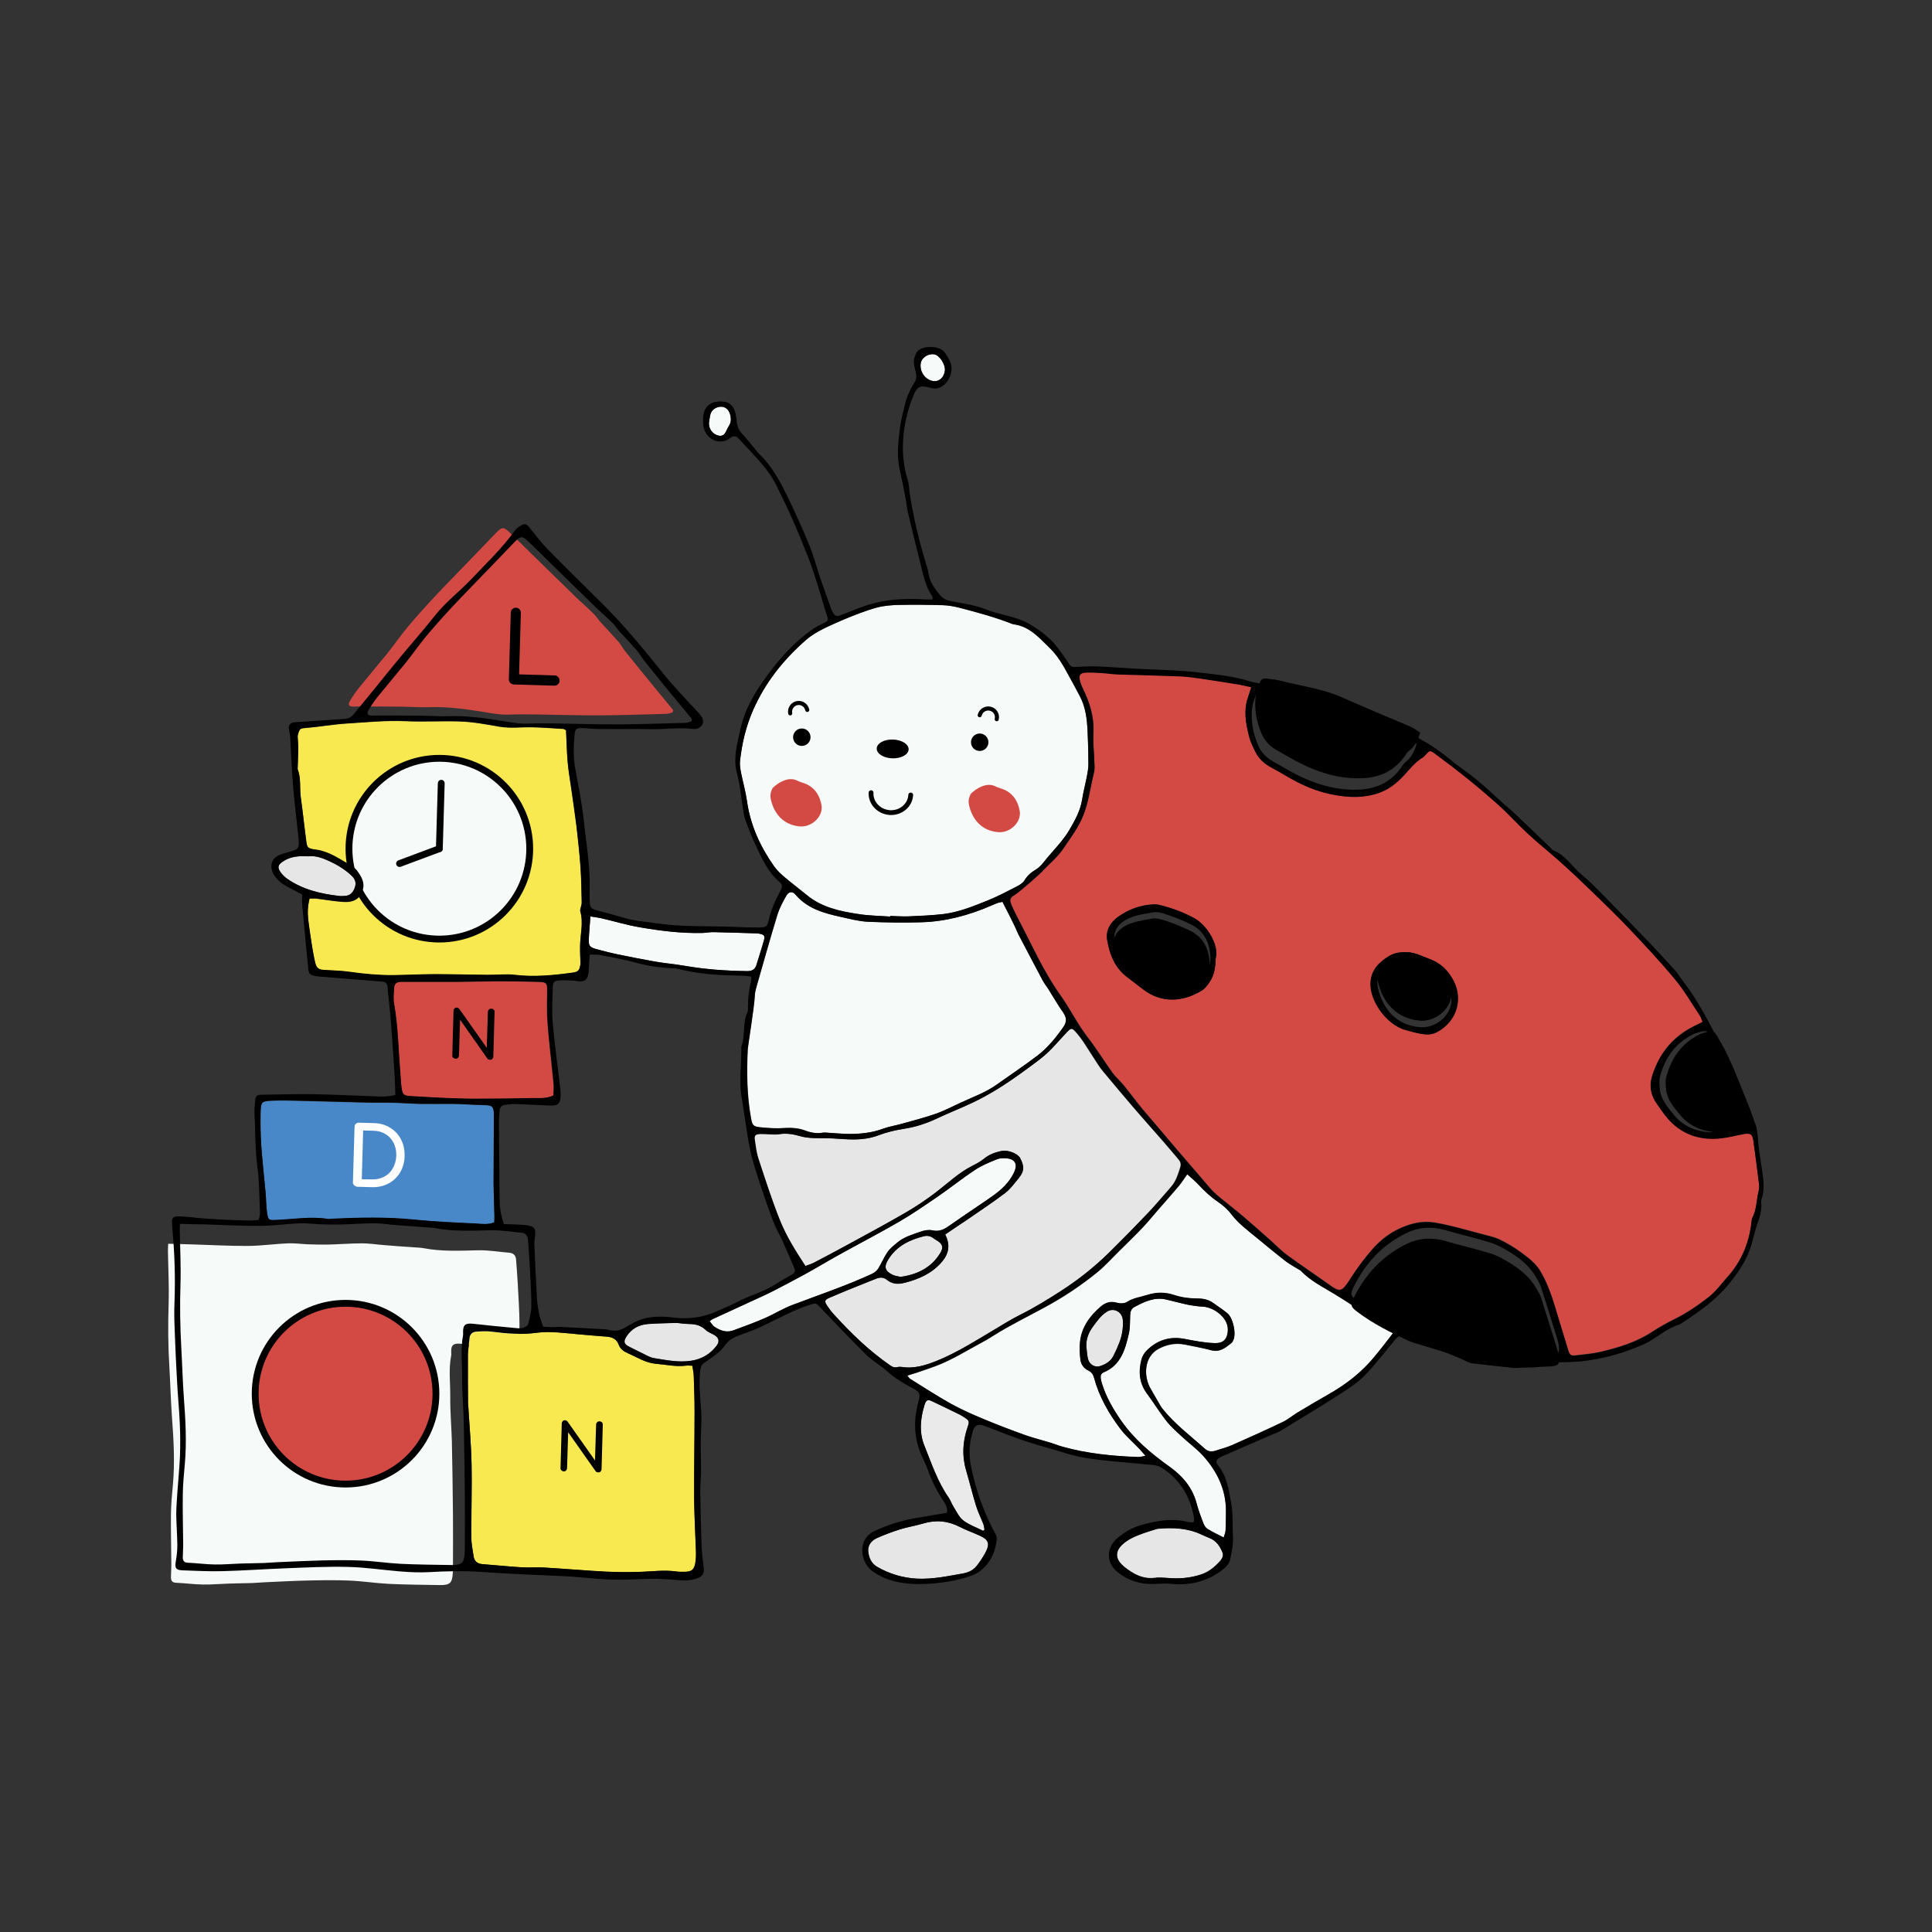 <?xml version="1.0" encoding="utf-8"?>
<!-- Generator: Adobe Illustrator 22.0.1, SVG Export Plug-In . SVG Version: 6.00 Build 0)  -->
<svg version="1.1" id="Слой_1" xmlns="http://www.w3.org/2000/svg" xmlns:xlink="http://www.w3.org/1999/xlink" x="0px" y="0px"
	 viewBox="0 0 1417.3 1417.3" style="enable-background:new 0 0 1417.3 1417.3;" xml:space="preserve">
<rect x="0" y="0" width="1417.3" height="1417.3" fill="#333333" stroke="none"/>
<style type="text/css">
	.st0{fill:#D24A43;}
	.st1{fill:#F6FAF9;}
	.st2{fill:#E6E6E6;}
	.st3{fill:#F8E951;}
	.st4{fill:#4988C8;}
	.st5{fill:#F6FAF9;stroke:#000000;stroke-width:5.005;stroke-miterlimit:10;}
	.st6{fill:#D24A43;stroke:#000000;stroke-width:5.005;stroke-miterlimit:10;}
	.st7{fill:#EAEAEA;}
	.st8{fill:none;stroke:#000000;stroke-width:3.003;stroke-linecap:round;stroke-miterlimit:10;}
	.st9{fill:#FFFFFF;}
	.st10{fill:none;stroke:#000000;stroke-width:5.005;stroke-linecap:round;stroke-miterlimit:10;}
	.st11{fill:none;stroke:#000000;stroke-width:3.525;stroke-linecap:round;stroke-miterlimit:10;}
</style>
<g>
	<path class="st0" d="M1249,749.7c-4.7,2.4-8.9,4.2-12.7,6.6c-12.4,8-20.3,19.5-24.5,33.6c-2.1,7-0.5,13.6,3.6,19.5
		c3.5,5,7,10.2,11.4,14.4c10,9.3,22.4,12.6,35.9,11c5.7-0.7,11.3-2.2,17-3.2c4.3-0.8,5.9,0.3,6.5,4.6c1.5,10.7,2.9,21.5,4.2,32.2
		c0.2,1.7,0.1,3.5-0.3,5.2c-1.6,6.6-1.4,13.6-4.7,19.8c-0.4,0.7-0.4,1.7-0.5,2.6c-1.6,15.2-7.1,28.7-17.3,40.2
		c-4.6,5.2-8.7,10.9-14.3,15.3c-7.7,6-15.8,11.6-24.6,15.9c-5.8,2.9-11.5,6-16.9,9.6c-11.5,7.5-24.3,11.4-37.4,14.5
		c-5.9,1.4-12.1,1.9-18.1,2.6c-4.1,0.5-4.6,0.1-6-4.2c-3.2-10.2-6.3-20.4-9.3-30.6c-2.8-9.2-5.9-18.2-10.8-26.6
		c-3.5-6-8.8-9.9-14.1-13.9c-4.9-3.6-10.2-6.9-15.7-9.5c-4.2-2-8.9-3-13.5-4.2c-11.5-3-22.9-6.4-34.6-8.4c-9.2-1.5-17.9,0.8-26,4.6
		c-7.3,3.4-13.6,8.4-19.1,14.5c-6.3,7.1-11.8,14.6-16.9,22.6c-6.1,9.7-7.5,9.4-15.5,3.7c-10.2-7.3-20.7-14.3-30.8-21.7
		c-4.1-3-7.6-6.7-11.4-10.1c-6.8-6-13.6-12.1-20.5-18c-5.7-4.9-11.7-9.4-17.5-14.2c-2.7-2.2-5.2-4.6-7.5-7.3
		c-16.3-19-32.5-37.9-48.7-57c-4.8-5.7-9.2-11.8-14-17.7c-2.6-3.2-5.9-6-8.4-9.4c-6.2-8.6-11.8-17.7-18.3-26.2
		c-7.5-9.7-12.8-20.8-19.9-30.7c-12-16.8-20.2-35.5-29.7-53.6c-2.1-4-4.2-8.1-6-12.3c-1.8-4.1-1.3-5.4,2.5-7.8
		c3.9-2.4,18.4-15.4,19.9-17c5.2-5.7,11.4-10.6,15.6-16.9c5.3-7.9,11.1-15.3,14.7-24.6c3.9-10.1,5-20.6,7.7-30.9
		c0.7-2.6,0.4-5.6,0.3-8.3c-0.2-7-1.1-14-0.7-21c0.7-11.8-2.8-22.4-7.9-32.8c-0.9-1.9-1.7-3.9-2.1-5.9c-0.7-3.5,0.3-5.2,3.8-5.5
		c4.1-0.3,8.4,0,12.5,0.3c3.8,0.2,7.6,0.9,11.5,1c15.2,0.5,30.4,0.8,45.6,1.4c5.2,0.2,10.4,0.9,15.6,1.7c9.2,1.3,18.3,2.8,27.5,4.3
		c2.9,0.5,5.8,1.2,9.3,2c-0.8,2.7-1.5,5-2.3,7.2c-3.4,9.7-1.7,19.4,0.7,28.9c1,4,2.9,7.8,4.8,11.6c2.6,5.2,6.7,8.7,11.9,11.4
		c6.3,3.3,12.4,7.2,18.7,10.5c12.2,6.3,25.1,10.2,39.1,10.8c6.6,0.3,12.8-0.4,19.1-2.3c8.2-2.5,14.5-7.5,20.2-13.6
		c4.4-4.7,8.3-9.9,14-13.2c0.6-0.3,1-0.9,1.5-1.5c3.2-3.7,3.3-3.8,7.4-0.8c16.1,11.7,31.7,24.3,46.5,37.6
		c7.5,6.8,14.3,14.4,21.7,21.2c7.7,7.1,15.9,13.6,23.7,20.6c7.4,6.7,14.7,13.5,21.8,20.4c9.4,9.1,18.9,18.2,27.9,27.7
		c11.6,12.3,23.2,24.7,34.1,37.7c6.8,8.2,12.2,17.5,18.1,26.4C1247.8,746.2,1248.3,747.9,1249,749.7z M891.8,703.2
		c2.8-10-6.6-24.7-15.6-29.6c-8-4.3-16.6-7.5-25.4-9.7c-1.7-0.4-3.5-0.4-5.2-0.4c-9.5,0.5-18.2,3.8-25.7,9.3
		c-5.4,3.9-8.9,9.8-7.7,16.8c1.9,10.9,5.9,20.8,15.3,27.7c3.7,2.7,7.2,5.5,10.8,8.3c13.6,10.5,29.2,9.5,43.1,1.2
		c2.4-1.5,4.3-4,6-6.4C890.9,715.2,891.7,709.1,891.8,703.2z M1032.2,698.8c-5.8-0.8-10.7,0.8-14.9,3.6c-7.3,4.8-12.3,11-11.9,20.7
		c0.5,13,12.8,28.9,25.3,32.4c3.7,1,7.4,2.2,11.2,2.8c4,0.7,8,1,11.8-0.9c15-7.6,21.3-25.4,10.6-41.4c-3.9-5.9-8.9-10.1-15.6-12.5
		C1043.1,701.5,1037.9,698.4,1032.2,698.8z"/>
	<path class="st1" d="M123.4,912.4c6.4,0.2,12.3,0.3,18.1,0.5c13.6,0.4,27.2,1.2,40.9,1.1c9.6-0.1,19.2-1.5,28.8-1.9
		c4.9-0.2,9.7,0.5,14.6,0.7c5.1,0.2,10.1,0.3,15.2,0.2c8.2-0.2,16.4-0.9,24.6-0.9c5.4,0,10.8,0.9,16.2,1.3
		c7.1,0.6,14.3,1.1,21.4,1.6c2.6,0.2,5.3,0.2,7.8,0.7c13.2,2.5,26.4,1.8,39.7,1.5c7.6-0.2,15.3,1.2,23,1.8c3.1,0.3,4.7,2.1,4.9,5.1
		c0.4,5.7,0.9,11.5,1.2,17.2c0.5,10.3,1.3,20.6,1.3,30.9c0,4.6-1.2,9.3-2.3,13.8c-0.3,1.2-2.1,2.3-3.5,2.7c-1.6,0.5-3.5,0.4-5.2,0.3
		c-10.6-1-21.2-2-31.8-3.2c-5.7-0.6-7.5,0.8-7.3,6.4c0,0.7,0.2,1.4,0,2.1c-2,10.1-0.6,20.2-0.7,30.4c-0.1,11,0.9,22,1.2,33
		c0.4,18,0.6,36,0.8,54c0.1,12.2,0,24.5,0,36.7c0,1.7,0,3.5-0.1,5.2c-0.4,7.6-2,9.3-9.5,9.2c-12.6-0.2-25.1-0.3-37.7-0.9
		c-9.6-0.5-19.1-2-28.7-2.4c-9.4-0.4-18.9-0.3-28.3-0.1c-11,0.2-22,0.8-33,1.3c-3.3,0.1-6.6,0.5-9.9,0.6c-5.8,0.2-11.5,0.2-17.3,0.4
		c-6.3,0.2-12.6,0.8-18.8,0.7c-6.6-0.1-13.2-1-19.9-1.3c-2.8-0.1-3.7-1.6-3.7-4c0-3,0.3-5.9,0.3-8.9c-0.1-12.4-0.4-24.8-0.3-37.2
		c0.1-7.5,0.8-15,1.5-22.5c1.4-16.1,0.5-32.1-0.7-48.2c-0.9-12.2-1.2-24.5-1.9-36.7c-1-15.7-1.1-31.4-0.6-47.2
		c0.4-12.9-0.3-25.9-0.5-38.8C123.2,915.8,123.3,914.2,123.4,912.4z"/>
	<path class="st1" d="M653,672.4c-8-0.6-16.1-0.7-24-1.9c-13.3-2-26.5-4.9-37.3-13.9c-5.2-4.3-10.7-8.4-15.9-12.8
		c-2.9-2.5-5.8-5.1-8-8.2c-10.2-14.5-17.4-30.2-19.9-47.9c-1-7.1-3-14-4.4-21c-0.5-2.7-1-5.6-0.7-8.3c1.4-12.9,4.3-25.3,9.6-37.4
		c9-20.5,22.5-37.3,39.2-51.8c3.8-3.3,8.3-5.9,12.8-8.1c2.5-1.3,12.6-5.8,15-6.8c7.8-3.1,15.6-6.3,23.6-8.5c5.5-1.5,11.4-1.9,17.1-2
		c10.5-0.2,20.9-0.1,31.4,0.2c4.2,0.1,8.4,0.9,12.4,1.9c13,3.4,26,6.9,38.5,11.8c0.3,0.1,0.7,0.3,1,0.3c11.9,1.5,19,10.1,26.9,17.7
		c7.7,7.5,11.9,17.1,17.1,26.2c1.6,2.9,3.1,5.9,4.7,8.8c4.3,8.1,5.3,17,5.7,25.9c0.4,8,0.6,16.1,0.6,24.1c0,2.9-0.6,5.9-1.1,8.8
		c-1.1,5.7-2.6,11.3-3.5,17c-1.3,8.3-5.3,15.4-9.5,22.6c-5.2,8.8-12.7,15.7-18.9,23.7c-1.6,2-3.6,4-5.8,5.3c-3.4,2-6.1,4.4-8.1,7.8
		c-1.1,1.9-3.6,3.4-5.7,4.5c-7,3.6-13.9,7.2-21.2,10.2c-10.5,4.3-21.1,8.6-32.5,10c-8.5,1-17.1,1.4-25.6,1.7
		c-4.5,0.2-9.1-0.2-13.6-0.3C653.1,672.1,653,672.3,653,672.4z"/>
	<path class="st2" d="M693.4,905.6c5.1-3.5,10-6.8,14.9-10.1c9.6-6.7,19.4-13.1,28.8-20.2c4-3,7-7.3,10.2-11.2
		c4.2-5.2,3.8-9,0.8-14.5c-1.9-3.5-9-6.1-13.5-5.2c-4.6,1-9,2.5-12.8,5.6c-2.5,2.1-5.5,3.7-8.5,5.2c-10,5-17.9,12.7-26.7,19.4
		c-6.9,5.3-14.2,10.2-21.7,14.6c-13.9,8.1-28.1,15.7-42.2,23.4c-8.6,4.7-17.2,9.3-25.9,13.8c-1.9,1-4.1,1.6-6.2,2.4
		c-7.4-11.3-14.2-22.3-19-34.3c-5.8-14.6-10.5-29.6-15.5-44.5c-1.4-4.3-1.9-8.9-2.6-13.3c-0.5-3.6,0.2-4.5,3.7-4.8
		c1.6-0.1,3.1,0.1,4.7,0.1c3.1,0.1,6.4,0.6,9.4,0.1c5.4-0.9,10.5-0.1,15.5,1.4c4.8,1.4,9.6,1.5,14.5,1.5c5.9-0.1,11.9,0.3,17.8,0.7
		c8.8,0.6,17.3,0.3,25.8-3c5.8-2.2,12.1-3.6,18.3-4.6c8.4-1.3,16.2-3.9,23.9-7.5c8.5-4,17.4-7.4,25.9-11.5
		c13-6.1,25.1-13.9,36.7-22.4c7.9-5.8,16.1-11.2,22.7-18.5c3.4-3.7,6.8-7.6,10.3-11.2c2.8-2.9,3.6-3,6.3,0c2.1,2.3,4,4.8,5.8,7.5
		c3.8,5.7,7.3,11.5,11.1,17.2c1.9,2.9,4.3,5.5,6.5,8.2c6,7.2,12.1,14.5,18.2,21.6c7.6,8.9,15.5,17.6,23.1,26.4
		c3.7,4.2,7.2,8.5,10.9,12.8c1.5,1.8,1.8,3.6,1.1,5.8c-1.6,5-3.1,10-6.6,14.1c-5.7,6.4-11.1,13-17,19.2
		c-9.4,9.9-18.9,19.6-28.6,29.1c-10.7,10.6-22.5,19.9-35.2,28.1c-9.7,6.3-19.5,12.3-29.9,17.5c-6.9,3.4-13.4,7.6-20,11.5
		c-13.4,7.9-26.5,16.3-41,22.2c-8.5,3.4-17.1,6.2-26.5,4.6c-1-0.2-2.1,0-3.1,0.2c-2.1,0.5-3.6-0.3-5.3-1.5
		c-15.3-10.7-28.6-23.5-41.1-37.3c-1.8-1.9-3.3-4.1-4.8-6.2c-2.2-3.2-1.9-4.3,1.7-5.9c5.1-2.2,10.3-4.4,15.5-6.5
		c6.1-2.5,12.3-4.9,18.5-7.4c2.9-1.2,5.6-1.4,8.3,0.8c3.8,3.1,8.1,3.4,12.9,2.1c10.2-2.6,19.4-6.7,26.7-14.7
		C696,920.1,697.4,913.6,693.4,905.6z"/>
	<path class="st3" d="M227.1,659.1c1.6,0,3,0,4.3,0.1c6.8,0.8,13.5,2,20.2,2.5c7.8,0.6,12.4-2.3,14.4-8.6c1.8-5.5-1-9.9-4-14
		c-1.2-1.7-3-3-4.8-4.1c-6.8-3.9-13.3-8.4-20.9-10.6c-2-0.6-4.1-0.9-6.2-1.2c-3.8-0.6-4.8-1.4-5.4-5.2c-1.4-10.9-2.5-21.9-4.1-32.8
		c-1-6.9,0.4-14-2.3-20.7c-0.1-0.2,0-0.3,0-0.5c0.1-4.9,0.3-9.9,0.4-14.8c0-1.9-0.1-3.8-0.2-5.7c0-1.4-0.4-2.9-0.1-4.1
		c1.3-4.9,1.7-4.9,5.7-5.3c10.3-0.8,20.4-2.7,30.7-3.3c14.1-0.9,28.2-2.3,42.4-1.7c13.2,0.6,26.5-0.2,39.8,0.2
		c10,0.3,19.8,2.2,29.6,3.9c7.8,1.3,16,0.2,24,0.4c7.5,0.2,15,0.7,22.5,1.2c0.6,0,1.3,0.5,2.1,1c0.4,7.8,0.5,15.6,1.2,23.4
		c0.5,6.4,1.7,12.8,2.6,19.2c1.3,9.7,2.8,19.3,4,29c1.1,9.5,2.1,19.1,2.8,28.7c0.6,8.7,0.7,17.4,0.9,26.2c0,1.2-0.5,2.4-0.7,3.6
		c-0.2,0.8-0.6,1.8-0.4,2.5c2.5,8.4,0.1,16.8-0.1,25.2c-0.1,2.8,0.1,5.6,0.1,8.4c0,1.9,0.3,3.9,0.1,5.7c-0.7,4.4-1.6,5.5-5.9,6
		c-14,1.9-28,3.3-42.2,1.6c-6.5-0.8-13.3,0-19.9,0c-12.9-0.1-25.8-0.5-38.8-0.5c-10.1,0-20.3,0.6-30.4,0.7
		c-10.7,0.1-21.3-0.8-31.9-2.4c-6.2-0.9-12.5-1.1-18.8-1.4c-3.8-0.2-5.5-1.1-6.5-4.8c-1.1-4-1.8-8.2-2.4-12.3
		c-1.1-6.7-2.1-13.5-2.9-20.2C225.5,669.2,225.8,664.2,227.1,659.1z M317.5,636.7c0.1-0.1,0.2-0.2,0.3-0.3c-0.2-0.1-0.4-0.2-0.6-0.3
		c0,0.1-0.1,0.3-0.1,0.4C317.2,636.6,317.4,636.6,317.5,636.7z"/>
	<path class="st1" d="M735.4,661.6c3.2,6.1,6.2,12,9.2,17.9c1,2,1.7,4.2,2.8,6.2c5.8,11.2,11.6,22.3,17.6,33.4
		c1.1,2.1,2.7,4.1,4,6.1c2.1,3.4,4.2,6.8,6.3,10.2c1.2,1.9,2.3,3.9,3.7,5.7c3.9,5.3,4.2,8.1,0.5,13.3c-5.3,7.4-11.2,14.4-18.4,20
		c-9.6,7.3-19.7,14-29.5,21c-8.2,5.9-17.6,9.2-26.6,13.4c-6.2,2.9-12.3,6.1-18.7,8.3c-8.4,2.9-17,5.1-25.6,7.5
		c-4.2,1.2-8.6,1.8-12.6,3.3c-8,3-16.3,3.9-24.7,3.9c-5.4,0-10.8-0.6-16.2-0.9c-1.2-0.1-2.5-0.2-3.7,0c-4.5,0.7-8.7,0-12.8-1.6
		c-5-1.9-10.1-2.2-15.5-1.8c-5.9,0.4-11.9,0-17.7-0.6c-5-0.5-5.6-1.7-6.5-6.7c-3-16.6-3.2-33.4-2.4-50.1c0.2-3.4,4.9-31.6,5.2-39.8
		c0.1-2.2,0.7-4.5,1.3-6.7c5-17.5,9.9-35,15.2-52.3c1.5-5,4-9.7,6.6-14.2c1.8-3.2,4.5-3.6,6.9-0.8c8.8,10.2,20.9,13.5,33.3,16.3
		c6.5,1.4,13,3.2,19.6,3.5c13.1,0.6,26.2,0.8,39.3,0.4c18-0.5,35.2-5.2,51.7-12.4c1.4-0.6,2.9-1.3,4.4-1.8
		C732.6,662.1,733.5,662,735.4,661.6z"/>
	<path class="st1" d="M1022.9,976.7c-5,6.5-9.5,12.5-14.2,18.3c-9.5,11.9-21.4,20.9-34.7,28.4c-7.6,4.3-15.1,8.8-22.6,13.3
		c-3.4,2.1-6.5,4.8-10.1,6.5c-12.3,5.9-24.7,11.5-37.2,17c-4,1.8-8.3,2.8-12.4,4.2c-2.9,1-5.4,0.7-7.8-1.5
		c-10.6-9.6-22.2-18.1-31.2-29.5c-1-1.2-1.8-2.6-2.5-4c-2-3.5-4-7-6-10.4c-5.6-9.5-4.7-23.7,5.5-29.3c5.9-3.2,12.4-4.6,19.3-3.3
		c6.5,1.3,13.1,2.5,19.5,4.2c6.4,1.7,10.6-1.9,15-5.4c0.6-0.5,1.1-1.4,1.4-2.2c2.1-5.1-0.3-16-4.5-19.5c-3.4-2.7-7.1-5.1-10.6-7.7
		c-3.4-2.5-7.5-3.2-11.5-3.1c-5.9,0.1-11.5-0.8-17-2.6c-6.6-2.2-13.1-2.1-19.6,0c-4.9,1.6-10.2,2.2-14.8,5.1
		c-1.9,1.2-5.3,1.3-7.6,0.6c-4.7-1.4-8.5,0-11.7,2.8c-7.8,6.8-13.9,14.9-15.2,25.6c-0.5,4.3-0.3,8.7,0.2,13.1
		c0.4,3.6,2.5,6.6,5.8,8.2c2.5,1.2,3.6,3,4.3,5.5c3.7,13.7,10.6,25.9,19.1,37.1c4.2,5.6,9.6,10.2,14.4,15.2c1.3,1.3,2.4,2.7,4.2,4.8
		c-2.3,0.4-3.7,0.9-5,0.9c-18.9-0.7-37.7-2.5-56-7.6c-3-0.8-5.9-2.1-9-3c-6.2-1.9-12.5-3.4-18.6-5.6c-10-3.6-20-7.4-29.8-11.5
		c-8.2-3.4-16.4-7-24.2-11.3c-10.2-5.7-20-12.1-30-18.3c-0.7-0.4-1.1-1.2-2.2-2.5c2.7-0.8,4.7-1.4,6.8-2.1c4.9-1.7,9.9-3.3,14.8-5.2
		c11.3-4.3,21.5-10.8,32.2-16.5c3.1-1.6,6.1-3.4,9.1-5.3c12.1-7.7,25-13.9,37.6-20.8c13.6-7.3,26.4-15.8,38.4-25.5
		c6.2-5,11.6-11.1,17.3-16.7c5.5-5.4,11-10.7,16.3-16.3c4.3-4.6,8.2-9.5,12.4-14.2c4.8-5.5,9.7-11,14.4-16.6
		c2.1-2.5,3.8-5.3,6.1-8.5c2.9,2.7,5.8,4.9,8.2,7.6c4.3,4.6,8.8,8.9,14.1,12.5c3.7,2.5,7.3,5.6,10,9.2c5.2,6.8,11.9,11.8,18.4,17.1
		c7.1,5.9,14.2,11.8,21.5,17.4c2.9,2.2,6.2,3.9,9.3,5.9c0.6,0.4,1.3,0.6,1.8,1.1c7.2,7.6,16.6,12.1,25.4,17.5
		c9.4,5.7,18.4,12,27.8,17.8c3.1,1.9,6.6,3.3,9.7,5.1C1019,973.6,1020.7,975,1022.9,976.7z"/>
	<path class="st3" d="M507.9,1001.9c0.4,2.8,1,5.2,1.1,7.6c0.3,8.6,0.6,17.1,0.6,25.7c0,21.5-0.4,43-0.3,64.5
		c0.1,12.8,0.9,25.5,1.3,38.3c0.1,3,0,6-0.5,8.9c-0.9,4.8-2.7,6.2-7.6,6.2c-2.1,0-4.2,0.1-6.3-0.2c-9.1-1.4-18.1,0-27.2,0.3
		c-8.2,0.2-16.4,0.3-24.6-0.2c-15-0.8-30-2.1-45-3c-5.8-0.3-11.6,0.1-17.3-0.2c-9.4-0.6-18.8-1.6-28.2-2.3c-3.7-0.3-5.8-2.2-6.4-5.7
		c-0.7-4.7-1.7-9.3-1.7-14c-0.1-17.7,0.6-35.3,0.2-53c-0.3-14.3-1.6-28.6-2.4-42.9c-0.1-0.9-0.2-1.7-0.2-2.6
		c-0.1-11.7-0.2-23.4-0.1-35.1c0-4,0.9-8,1.2-12c0.3-3.1,2-4.9,4.9-5.2c3.8-0.3,7.7-0.5,11.5,0c10.8,1.3,21.5,2.3,32.4,0.8
		c10.4-1.4,20.9,0.2,31.4,1.1c6.8,0.6,13.6,1.2,20.4,1.7c4.2,0.3,7.3,1.7,8.9,6c1.2,3.1,3.7,4.9,6.7,6.2c6.7,2.9,13,7.1,20.5,7.7
		c7.3,0.6,14.5,2.3,21.9,1.4C504.5,1001.6,506,1001.9,507.9,1001.9z"/>
	<path class="st4" d="M362.6,896.7c-4.7,1.9-9.4,1.2-13.8,1c-15.2-0.7-30.4-1.4-45.5-2.9c-19.9-2-39.8-1.5-59.7-0.6
		c-0.9,0-1.8,0.3-2.6,0.2c-12.9-2.1-25.8,0.2-38.7,0.7c-5,0.2-5.5,0.2-6.3-4.8c-0.8-5.2-0.7-10.4-1.2-15.6c-1-11.7-2.4-23.3-3.2-35
		c-0.5-8.2-0.6-16.4-0.4-24.6c0.1-6.4,1-7.2,7.5-7.5c6.6-0.3,13.3-0.2,19.9,0c16.4,0.4,32.8,0.9,49.3,1.3c7.3,0.2,14.7,0,22,0.2
		c6.1,0.1,12.2,0.7,18.3,0.8c7.8,0.1,15.7,0,23.5,0c3.7,0,7.3,0.2,11,0.4c4.2,0.2,8.3,0.4,12.5,0.5c5.9,0.1,7.1,1.1,7.1,7
		c0,16.8-0.2,33.6-0.2,50.4c0,7.9,0.4,15.7,0.6,23.6C362.7,893.1,362.6,894.6,362.6,896.7z"/>
	<path d="M1111.3,1003.6c-9.4-1-20.4-2.1-31.3-3.5c-2.5-0.3-4.8-1.8-7.2-2.8c-4-1.7-8-3.6-12.1-5c-5.8-2-11.7-3.6-17.5-5.4
		c-3.5-1.1-7.1-2-10.4-3.5c-12.8-6-25.5-12.3-36.9-20.9c-4.8-3.6-5.5-4.8-3-10c8.7-17.9,21.7-31.8,39.7-40.3
		c8.7-4.1,18.2-4.6,27.7-1.8c11.1,3.2,22.3,5.8,33.4,9.2c4.8,1.5,9.3,4.1,13.6,6.7c8.1,5,15.4,10.9,20.1,19.5c1.1,2,2.4,3.9,3.1,6.1
		c4.2,13.2,8.3,26.4,12.4,39.6c0.4,1.2,0.6,2.4,0.7,3.6c0.6,5.9-0.5,7-6.5,7.3c-4,0.1-8,0.4-12,0.7
		C1120.9,1003.1,1116.9,1003.3,1111.3,1003.6z"/>
	<path class="st0" d="M406,803.6c-5.2,2.5-10.1,1.9-15,2c-13.5,0.3-26.9,0.5-40.4,0.5c-8.4,0-16.8-0.3-25.1-0.6
		c-8-0.3-16.1-0.9-24.1-1.3c-5.3-0.3-6.2-0.9-7-6.4c-0.5-3.6-0.6-7.3-0.9-11c-1.4-16.7-1.6-33.5-4.5-50.1c-0.7-3.7-0.3-7.7-0.1-11.5
		c0.2-3.5,1.8-4.9,5.5-4.9c13.8-0.1,27.6,0.1,41.4,0c10.1,0,20.3-0.3,30.4-0.4c7.9,0,15.7,0.2,23.6,0.3c2.3,0,4.5,0.1,6.8,0.2
		c3.6,0.2,4.7,1.2,4.7,4.8c0,6.8-0.3,13.6,0,20.4c0.4,7.8,1.2,15.6,2,23.5c0.8,8.7,1.9,17.4,2.7,26C406.4,797.8,406,800.6,406,803.6
		z"/>
	<path d="M1041.8,537.5c-1.7,5.7-4,10.2-8.4,13.5c-1.2,0.9-2,2.4-2.9,3.7c-7.3,10.3-17.5,15.4-29.8,16.1
		c-18.2,1.1-34.9-4.4-50.7-12.9c-4.6-2.5-9.1-5.2-13.7-7.8c-5.1-2.8-8.7-7-11-12.3c-3.5-8.2-5-16.8-4.3-25.6c0.3-3.7,1.6-7.5,3-11
		c1.3-3.4,2.4-3.8,6.1-3.3c3.3,0.4,6.6,0.8,9.8,1.6c14.7,3.8,29.9,5.7,44,11.8c8.5,3.7,17,7.5,25.5,11.1c8.7,3.7,17.4,7.2,26,11
		C1037.8,534.5,1039.8,536.2,1041.8,537.5z"/>
	<path class="st1" d="M897.7,1127.9c-4.5-2.3-8.4-4.2-12.1-6.4c-1.3-0.8-2.3-2.6-2.9-4.1c-1.8-4.7-3.6-9.5-4.9-14.4
		c-3.1-11.8-10.3-20.2-20.1-27.2c-13.3-9.5-25.8-20-35.2-33.5c-6-8.6-11.2-17.7-14.3-27.8c-0.3-1.2-0.6-2.4-0.8-3.6
		c-0.2-1.9,0.3-3.4,2.3-4.2c12.4-5.2,15.7-16.6,18.3-28.1c1-4.3,0.8-9,1-13.5c0.1-2.6,0.6-4.9,3-6.2c7.3-3.9,14.7-7.5,23.4-5.6
		c5.3,1.2,10.5,2.7,15.8,3.8c3.5,0.7,7.2,1.3,10.8,1.4c8.7,0.4,17.9,7.9,18.6,15.5c0.1,1,0.1,2.1,0,3.1c-0.6,5.7-3.6,8.3-9.4,8.2
		c-7.6-0.2-14.9-1.7-22.3-3.1c-10.6-2.1-20.1,0.8-27.8,8.6c-1.6,1.7-3.1,4-3.7,6.2c-2.4,9-1.8,17.6,4,25.4c4.9,6.6,9.2,13.6,14.2,20
		c3.3,4.2,7.4,7.8,11.4,11.5c5,4.7,10.6,8.7,15.2,13.7c10.8,11.9,17.4,25.6,17.1,42.1c-0.1,4.4,0,8.7-0.3,13.1
		C899,1124.5,898.2,1126,897.7,1127.9z"/>
	<path class="st1" d="M520.6,969.2c1.3-0.9,1.7-1.3,2.2-1.5c10.9-5.1,21.9-10.1,32.8-15.1c4-1.8,8-3.6,11.8-5.6
		c7.6-3.9,15.2-7.9,22.7-12c8.7-4.8,17.3-10,26-14.8c14.5-8.1,29.3-15.7,43.6-24c9.7-5.6,18.9-12,28.1-18.3
		c9.3-6.4,18.2-13.6,27.7-19.8c4.9-3.2,10.5-5.5,16-7.7c2.3-0.9,5.2-1,7.7-0.6c5.2,0.7,7.3,4.1,5.3,9c-1.2,3-3.1,5.9-5.1,8.5
		c-5.2,6.5-12.3,10.8-19,15.5c-7.9,5.4-15.9,10.7-23.7,16.2c-3.8,2.7-7.4,4.7-12.5,3.6c-2.7-0.6-6-0.1-8.7,0.9
		c-5.9,2.1-12.1,3.8-17,7.9c-2.7,2.2-5.5,4.4-7.4,7.2c-2.7,3.8-4.4,8.3-6.9,12.2c-1,1.6-2.9,3-4.7,3.8
		c-18.7,8.7-38.3,15.3-57.6,22.5c-7.2,2.7-13.7,6.9-20.8,9.9c-7.5,3.3-15.2,6.1-22.9,8.9c-5,1.9-9.7,0.3-13.9-2.5
		C522.9,972.6,522,971,520.6,969.2z"/>
	<circle class="st5" cx="322.3" cy="622.6" r="66.3"/>
	<circle class="st6" cx="253.5" cy="1022.4" r="66.3"/>
	<path d="M1258.6,830.7c-10.6-1-19.7-4.8-26.6-13.4c-4.3-5.4-8.9-10.5-9.7-17.7c-0.4-3.2-0.7-6.8,0.1-9.8
		c3.7-13.5,11.1-24.3,24-30.8c0.3-0.2,0.6-0.4,0.9-0.5c10.1-3.2,9.7-3.1,14.2,4.7c7.9,13.3,13.1,27.8,18.9,42
		c1.9,4.5,3.7,9.1,5.3,13.7c1.7,4.7,1.2,6.1-3.4,7.5c-5.3,1.6-10.9,2.7-16.3,3.8C1263.7,830.6,1261.2,830.5,1258.6,830.7z"/>
	<path class="st1" d="M433.1,672.3c3.2,0.5,5.6,0.7,7.9,1.3c9.5,2.2,19,5.1,28.6,6.7c15.2,2.6,30.5,4.5,45.9,4.1
		c2.6-0.1,5.2-0.6,7.8-0.6c10.5,0.2,21,0.6,31.4,0.9c0.9,0,1.7,0.1,2.6,0.3c3.2,0.6,4,1.6,3.1,4.7c-1.7,6.1-3.7,12-5.5,18.1
		c-1,3.4-3.4,4.6-6.7,4.6c-15.4-0.2-30.7-1.3-46-3.9c-7.2-1.3-14.6-1.9-21.8-3.1c-9.6-1.7-19.2-3.6-28.8-5.6
		c-4.6-0.9-9.2-2.2-13.7-3.4c-5.5-1.4-6.3-2.4-6-8C432.3,683.4,432.7,678.4,433.1,672.3z"/>
	<path class="st7" d="M721.2,1123c-4.9-2.5-10.3-4.3-14.6-7.6c-3.1-2.4-5-6.6-7.2-10.1c-1.4-2.2-2.2-4.8-3.7-6.9
		c-8.1-11.6-12.4-25-17.7-38c-3.9-9.7-2.9-20,0.2-29.9c1.1-3.6,2.3-4.1,5.4-2.6c6.8,3.2,13.5,6.5,20.3,9.8c1.1,0.5,2.1,1.2,3.2,1.9
		c3.9,2.5,4.2,3,2.7,7.2c-3.6,10.5-4.3,21.1-1.1,31.9c2.5,8.5,4.6,17.2,7.2,25.7c1.4,4.7,3.6,9.1,5.4,13.6c0.5,1.3,0.6,2.8,0.9,4.2
		C721.9,1122.5,721.5,1122.7,721.2,1123z"/>
	<g>
		<path class="st2" d="M673,1158.1c-10.5-0.5-20.2-3.4-29.3-8.6c-4.3-2.4-6.3-6.6-6.7-11.3c-0.5-4.7,2.4-8.1,6.4-9.9
			c5.4-2.4,11-4.6,16.7-6.3c5.7-1.8,11.6-2.7,17.3-4.4c9.4-2.8,18.2-1.9,26.9,2.6c4.7,2.4,9.7,4.1,14.4,6.3c6.6,3,7.7,6,4.3,12.4
			c-1.9,3.5-4.1,6.9-6.6,10c-2.5,3.1-6.1,4.7-10,5.4C695.3,1156.2,684.3,1158.6,673,1158.1z"/>
		<path class="st2" d="M857.1,1157.6c-3.3-0.1-6.7-0.6-9.9-0.2c-8.9,1.1-15.8-2.8-22.4-8c-0.4-0.3-0.8-0.7-1.2-1.1
			c-5.4-4.8-5.7-10.2-0.5-15.2c4.5-4.3,10.3-6.5,16-8.6c2.5-0.9,5-1.6,7.5-2.4c1-0.3,2-0.7,3-0.8c10.7-0.8,21.3-0.5,31.3,4.1
			c2.1,0.9,4.1,1.9,6.2,2.7c5,1.9,7.7,5.9,9.6,10.5c1,2.5-0.2,4.9-1.9,6.7c-3.9,4.3-8.3,7.9-14,9.7
			C873.1,1157.6,865.2,1158.3,857.1,1157.6z"/>
		<path class="st2" d="M505.3,971.2c4.7,0,8.9,0.9,12.5,4.4c1.5,1.5,3.8,2.3,5.8,3.4c3.7,2,4.7,4.8,2.2,8.1
			c-4.7,6.2-10.9,9.9-18.8,11.1c-9.2,1.4-18.1-0.5-27-1.9c-2.2-0.3-4.3-1.4-6.3-2.4c-3.9-1.8-7.8-3.9-11.7-5.8
			c-4.4-2.1-4.8-3.9-2.2-8c3.8-5.8,9.3-8.4,15.8-8.9c6.9-0.5,13.9-0.5,20.9-0.8C497.2,970.5,502.3,971.2,505.3,971.2z"/>
		<path class="st2" d="M226.1,628.2c5.2-0.7,10.3,1.2,15.3,3.4c5.9,2.6,11.4,6,16.2,10.4c2.8,2.5,4.2,5.3,2.7,9.3
			c-1.5,4-3.9,6-8.1,6c-1,0-2.1,0.2-3.1,0c-13.6-1.5-26.8-4.6-38.3-12.6c-2-1.4-3.7-3.2-5.1-5.1c-2.2-3.3-1.8-5.1,1.6-7.4
			c4.3-3,9.2-4.1,14.3-4.1C222.9,628,224.3,628.1,226.1,628.2z"/>
	</g>
	<path class="st2" d="M660.6,936.7c-1.9-0.5-3.7-0.6-5.3-1.3c-6.3-2.9-7.2-6.1-3.4-11.9c6.1-9.5,15.4-13.9,25.8-16.6
		c2.5-0.6,4.9-0.1,7,1.4c0.8,0.6,1.7,1.2,2.6,1.7c4.1,2.3,5,5,2.6,9C683.3,930.1,672.8,935,660.6,936.7z"/>
	<path class="st2" d="M796.9,987.5c-0.1-5.5,1.8-10.2,5.1-14.6c2.9-3.9,5.5-7.8,9.9-10.6c5.3-3.4,11.4,0.2,11.8,6
		c0.4,5.7-0.5,11.2-2.5,16.5c-1.3,3.4-2.8,6.8-4.5,10c-2,4-5.8,6.1-9.8,7.4c-3.9,1.2-7.8-1.4-8.8-5.4
		C797.4,993.8,797.3,990.6,796.9,987.5z"/>
	<path class="st1" d="M685.1,279.6c-5.9-0.6-10.3-6.3-9.8-12.5c0.4-4.4,5-7.8,9.8-7.2c4,0.5,8.5,7.3,8,12
		C692.6,276.7,689.1,280,685.1,279.6z"/>
	<path class="st1" d="M520.1,310.2c0.3-2.1,0.5-4.2,1.1-6.2c1-3.5,4.2-5.6,8-5.6c3,0,5.6,2.2,6.5,5.8c0.7,2.7,0.8,5.5-0.8,8.1
		c-0.9,1.5-1.7,3-2.4,4.6c-1.2,2.4-3,3.3-5.5,2.7C522.7,318.5,519.9,314.5,520.1,310.2z"/>
	<path d="M891.8,703.2c-0.1,5.9-0.9,12-4.4,17.2c-1.6,2.4-3.5,5-6,6.4c-13.9,8.4-29.5,9.4-43.1-1.2c-3.6-2.8-7.2-5.6-10.8-8.3
		c-9.5-6.8-13.5-16.8-15.3-27.7c-1.2-7,2.3-12.8,7.7-16.8c7.6-5.5,16.2-8.8,25.7-9.3c1.7-0.1,3.5-0.1,5.2,0.4
		c8.9,2.2,17.4,5.3,25.4,9.7C885.2,678.5,894.6,693.2,891.8,703.2z M888,702.5c-0.4-11-4.7-19.9-15.2-24.8c-5.2-2.4-10.5-4.7-16-6.5
		c-3.6-1.2-7.7-2.6-11.2-1.9c-6.9,1.4-14.2,2-20.4,5.9c-5.5,3.3-8.4,8.4-7.8,14.4c0.9,8.8,3.9,17,11.8,22.4
		c4.7,3.3,9.2,6.9,13.9,10.3c2.1,1.5,4.4,2.9,6.8,3.9c7.6,3.2,15.2,2.9,22.9-0.2c4.4-1.8,8.3-3.7,10.6-8
		C885.8,713.1,887.9,708.2,888,702.5z"/>
	<path d="M1032.2,698.8c5.7-0.4,11,2.7,16.5,4.7c6.7,2.4,11.7,6.6,15.6,12.5c10.6,15.9,4.3,33.8-10.6,41.4
		c-3.8,1.9-7.9,1.7-11.8,0.9c-3.8-0.7-7.5-1.8-11.2-2.8c-12.5-3.5-24.8-19.4-25.3-32.4c-0.4-9.7,4.6-15.8,11.9-20.7
		C1021.5,699.5,1026.4,697.9,1032.2,698.8z M1042.7,753.6c12.3,0.4,23.6-10.8,21.9-22.1c-1.6-10.6-6.9-18.9-17.2-23.3
		c-2.9-1.2-6-2-8.8-3.4c-9.2-4.5-19.8,2.2-25.4,7.6c-1,1-1.5,2.7-2,4.2c-1.4,3.8-0.7,7.5,0.4,11.2
		C1016.4,743.9,1027.7,752.8,1042.7,753.6z"/>
	<path d="M887.4,707.1c0,5.7-2.1,10.6-4.7,15.5c-2.3,4.3-6.2,6.2-10.6,8c-7.7,3.1-15.3,3.4-22.9,0.2c-2.4-1-4.7-2.4-6.8-3.9
		c-4.7-3.3-9.2-7-13.9-10.3c-7.8-5.5-10.9-13.6-11.8-22.4c-0.6-6,2.4-11.1,7.8-14.4c6.3-3.8,13.5-4.5,20.4-5.9
		c3.5-0.7,7.6,0.7,11.2,1.9c5.4,1.8,10.8,4.1,16,6.5C882.8,687.2,887,696,887.4,707.1z"/>
	<path class="st0" d="M478.6,502.4c-6.7-8.3-13.5-16.5-20.1-24.8c-1.7-2.2-3-4.7-4.8-6.8c-4.1-4.7-8.5-9.3-12.7-13.9
		c-2-2.2-3.6-4.8-5.7-6.8c-4.3-4.3-9-8.3-13.4-12.6c-6.9-6.7-13.7-13.4-20.6-20.1c-4-3.9-8-7.8-12-11.7
		c-5.4-5.2-10.6-10.6-16.1-15.7c-3.8-3.5-5.1-3.3-8.8,0.4c-6,6.1-11.8,12.4-17.8,18.5c-9.3,9.7-18.8,19.3-28,29.1
		c-6.8,7.3-13.4,14.7-19.8,22.3c-5.1,6.2-9.7,12.8-14.7,19.1c-6.8,8.4-13.9,16.7-20.7,25.1c-2.5,3.1-4.8,6.5-6.8,9.9
		c-1.5,2.6-0.5,3.9,2.4,4c0.9,0,1.7-0.1,2.6-0.1c11.2,0,22.4,0,33.6,0.1c6.3,0.1,12.6,0.6,18.9,0.4c13.5-0.5,26.8,1.2,40.1,3.4
		c6.9,1.2,13.7,2.4,20.8,2c5.8-0.3,11.5-0.1,17.3-0.1c16.1,0.2,32.1,0.8,48.2,0.7c16.1-0.1,32.2-0.7,48.2-1.1c1.6,0,3.1-0.7,4.7-1.1
		c0.1-0.6,0.3-1.2,0.4-1.7C488.8,514.8,483.7,508.6,478.6,502.4z"/>
	<path d="M1042.7,748.8c-15-0.8-26.3-9.7-31.1-25.8c-1.1-3.8-1.8-7.5-0.4-11.2c0.5-1.5,1-3.2,2-4.2c5.6-5.4,16.3-12.1,25.4-7.6
		c2.8,1.4,5.9,2.2,8.8,3.4c10.3,4.4,15.5,12.7,17.2,23.3C1066.3,737.9,1055,749.1,1042.7,748.8z"/>
	<path d="M189.8,894.9c0.4-1.9,1-3.5,0.9-5c-0.5-11.7-0.4-23.5-2-35c-1.7-12.4-1.2-24.8-2-37.1c-0.2-3.5,0.2-7,0.5-10.5
		c0.3-3.2,1.3-4.2,4.2-4.2c13.1-0.2,26.2-0.6,39.3-0.4c15.2,0.3,30.4,1.1,45.6,1.6c4.5,0.2,9,0.2,13.7-1.1
		c-0.1-4.4-0.2-8.6-0.4-12.8c-1-14.7-1.9-29.3-3.1-43.9c-0.6-7.5-1.6-14.9-2.2-22.4c-0.2-2.6-1.4-3.8-3.8-4
		c-2.1-0.2-4.2-0.3-6.3-0.5c-12.9-1-25.8-2.1-38.7-3.1c-1.2-0.1-2.5-0.2-3.7-0.4c-4.5-0.8-5.3-1.5-5.7-6
		c-1.6-15.8-3.1-31.6-4.5-47.5c-0.2-1.9,0.1-3.8,0.2-6.3c-3-1.6-6-3.3-9.1-4.8c-4-1.9-7.6-4.4-10.4-7.8c-4.3-5.2-5.7-14.1,4.8-17.3
		c2.7-0.8,5.4-1.5,8-2.4c3.5-1.2,4-1.9,4.1-5.7c0-0.9,0-1.8-0.1-2.6c-1.4-13.4-3.1-26.7-4.2-40.2c-1-11.5-1.3-23-2-34.5
		c-0.1-1.9-0.6-3.8-0.9-5.7c-0.6-3.8,1-5.3,4.9-5.5c12-0.7,24-1.7,36-2.4c2.8-0.2,5-1.4,6.7-3.6c3.6-4.5,7.3-8.9,11-13.4
		c7.4-9.1,14.7-18.2,22.2-27.3c8.7-10.5,17.7-20.7,26.2-31.4c8-10.1,18.2-17.8,27-27.1c10.9-11.5,22.5-22.5,31.8-35.5
		c1.3-1.7,3.3-3.1,5.3-4.1c1.9-1,3.6-0.2,5,1.6c4.4,5.4,8.6,11.1,13.4,16c12.8,13.1,25.9,26,39,38.9c16.9,16.6,31.8,34.9,46.6,53.3
		c8.2,10.2,17.5,19.5,26.3,29.2c3.2,3.5,3.3,7.5-0.4,9.8c-1.2,0.8-3,1.2-4.4,1c-7.7-1-15.3-0.4-23,0c-5.4,0.3-10.8,0-16.3,0
		c-10,0-19.9,0.1-29.9,0c-4.2,0-8.4-0.6-12.6-0.7c-4.1,0-4.9,0.7-5.3,4.8c-0.8,8.6-1,17.1,0.6,25.6c2.3,12.6,4.9,25.1,6.2,37.8
		c1.6,15.3,4.3,30.5,4.3,45.9c0,4.4-0.2,8.7,0,13.1c0.2,4.6,1,5.3,5.3,6.5c6.2,1.7,12.5,3.3,18.7,5.2c8.4,2.7,17.2,3.1,25.8,4.4
		c18.1,2.7,36.3,1.8,54.5,2.5c6.6,0.3,13.3,0.5,19.9,0.5c5,0,6.1-0.6,7.1-5.2c1.7-8,5.1-15.2,8.9-22.3c1.3-2.4,1.1-4.1-1-5.9
		c-8.4-7.1-12.7-17-17.3-26.6c-3-6.1-5.3-12.5-7.7-18.9c-0.9-2.3-1.2-4.7-1.6-7.1c-1.5-9-2.1-18.1-4.5-26.8
		c-3.1-11.3,0.1-21.7,2.4-32.4c3.2-15.1,11-27.8,20-40c7.2-9.8,15-18.9,24.2-26.8c4.8-4.1,9.8-7.9,15.6-10.6c5.2-2.5,5-2.5,3.2-7.9
		c-2.3-7.1-4.2-14.4-6.5-21.5c-2.2-7-4.5-14-7.2-20.8c-3.8-9.6-7.7-19.1-11.9-28.5c-3.4-7.7-7.2-15.2-10.8-22.7
		c-4.4-9.1-11-16.6-17.8-23.9c-3.3-3.6-6.7-7.1-10-10.7c-2-2.2-4-2.3-6.4-0.4c-7.5,6-18.5,0.7-19.6-9.6c-0.2-1.9-0.2-3.9-0.1-5.8
		c0.8-9.8,7.9-12.4,16-11.2c3.6,0.5,6.1,3.4,7.3,6.9c0.8,2.3,1.1,4.8,1.3,7.2c0.3,3.6,1.5,6.7,4.1,9.4c3.4,3.7,6.6,7.7,9.8,11.6
		c0.7,0.8,1.2,1.7,2,2.5c10.2,9.5,16.5,21.7,22.4,34c5.3,11,10.4,22.2,15,33.5c3,7.4,5.1,15.3,7.6,22.9c2.6,7.6,5.3,15.2,8,22.7
		c0.4,1,0.7,2,1.2,2.9c2.1,3.9,3.1,4.2,7.1,2.6c5.4-2.1,10.7-4.3,16.1-6.2c14.9-5.3,30.4-6.1,46-5c1.4,0.1,2.7-0.1,4.4-0.1
		c-0.1-1,0.1-1.8-0.2-2.2c-5.1-7.4-6.7-16.1-8.8-24.6c-3.2-12.5-6.2-25.1-9.2-37.7c-0.7-3.1-0.9-6.2-1.5-9.3
		c-1.4-7.2-2.8-14.4-4.4-21.5c-2.2-9.9-1.1-19.9,0.1-29.8c0.7-5.7,2.2-11.3,3.5-16.9c1.4-6,3.8-11.6,7.1-16.8
		c1.5-2.4,1.8-4.7,1.2-7.5c-0.9-3.9-2.4-7.8-0.8-11.8c0.5-1.3,0.9-2.7,1.8-3.7c4-4.7,16.2-4.5,19.9,0.4c1.7,2.2,3.2,4.7,4.3,7.2
		c3.2,7.1-1.9,17.7-9.4,19.4c-1.8,0.4-3.8,0-5.6-0.5c-6.9-1.9-9.2-1-11.9,5.6c-3.8,9.1-6.3,18.5-7.3,28.4c-1.2,11.4-0.5,22.6,3,33.7
		c1.1,3.4,1,7.2,1.6,10.9c2.8,17.5,6.9,34.6,12.1,51.5c0.6,1.8,1.2,3.7,1.4,5.6c1,6.7,4.7,12,9,16.9c1.9,2.2,4.2,3.3,7.1,3.9
		c8.7,1.7,17.8,2.8,26,6.1c9.3,3.8,19.3,4.7,28.4,8.9c4.1,1.9,7.9,4.4,11.6,7c5.5,4,10.4,8.8,14.4,14.4c2.3,3.3,4.7,6.5,6.8,9.9
		c1.1,1.7,2.3,2.2,4.3,2.1c5.4-0.3,10.8-0.6,16.1-0.4c9.1,0.3,18.1,1.1,27.2,1.6c15.7,0.9,31.5,0.9,47.1,2.8
		c12.4,1.5,25,2.5,37.1,6.3c4.5,1.4,9.2,1.9,13.8,2.9c11.1,2.4,22.2,5.1,33.3,7.3c10.2,2.1,19.7,5.9,29.1,10.2c9.4,4.2,19,8,28.5,12
		c4.2,1.8,8.2,3.8,12.4,5.8c10.8,5.1,20.8,11.2,30,18.9c6.5,5.5,13.8,10.1,20.4,15.6c6.7,5.5,13,11.6,19.5,17.4
		c2.5,2.2,5.1,4.3,7.5,6.6c9,8.5,18,17.1,26.9,25.7c0.6,0.6,1.2,1.5,1.9,1.8c9.2,3.6,14.1,12.3,21.4,18.3
		c5.5,4.5,10.5,9.7,15.5,14.8c10.9,11.1,21.8,22.2,32.5,33.4c6.6,6.9,13.2,14,19.6,21.1c2.4,2.7,4.3,5.9,6.5,8.8
		c12.7,16.2,21,35,31.2,52.8c3.1,5.4,5,11.5,7.3,17.4c3.6,8.9,7.1,17.9,10.7,26.8c0.2,0.5,0.2,1.1,0.5,1.5
		c5.5,7.1,4.6,15.7,5.7,23.9c0.7,5.2,1.5,10.3,2.3,15.5c1.1,7.3,2.1,14.6-0.4,21.8c-0.2,0.6-0.3,1.4-0.2,2.1c0.4,5-0.5,9.6-2.3,14.3
		c-2.1,5.4-3.2,11.1-4.8,16.6c-3.2,10.9-9.3,20.1-16.5,28.9c-9.6,11.8-21.6,20.3-34,28.4c-0.9,0.6-1.8,1.2-2.7,1.5
		c-8,2.6-14.3,7.8-21.3,12.1c-3.4,2.1-7.2,3.5-10.9,5c-12.5,5-25.4,8.3-38.9,9.8c-10.5,1.1-20.9,0.6-31.4,1
		c-7.5,0.3-15.1,0.8-22.5,0.3c-10.1-0.7-20.3-0.6-30.2-3.4c-7.1-2-14-4.2-20.2-8.5c-2.4-1.6-5.4-2.4-8.2-3.3
		c-5.5-1.6-11.1-3.1-16.7-4.6c-3.9-1.1-5.8,0-8.5,3.3c-7.2,8.8-14.1,17.8-22,25.9c-5.2,5.3-11.7,9.4-18,13.5
		c-14.4,9.2-29.1,18.1-43.7,27c-1.6,1-3.5,1.6-5.3,2.3c-12.2,5.3-24.4,10.6-36.5,15.9c-0.8,0.3-1.6,0.7-2.4,1.1
		c-2.9,1.7-3.5,3.3-1.4,5.9c6.6,8.2,7.8,18,9.6,27.8c1.5,8.2,0.8,16.4,1.3,24.5c0.3,5.5-0.9,11.1-2,16.5c-0.7,3.6-3.3,6-6.2,8.2
		c-11.2,8.4-23.7,11.3-37.5,9.9c-4.3-0.4-8.7,0-13.1,0.1c-9.8,0.2-18.7-2.7-26.2-9c-8.3-7-7.9-17.9,0.5-24.9
		c4.9-4.1,10.4-7.3,16.4-9.1c11.6-3.4,23.4-5.5,35.5-2.4c1.1,0.3,2.4,0.1,3.8,0.1c0.1-1.1,0.4-2,0.3-2.7
		c-2.7-16.2-10.5-29.2-24.7-37.8c-1.7-1-3.9-1.3-6-1.5c-16.2-1.7-32.4-2.6-48.5-5.1c-10-1.5-19.6-5.1-29.4-7.8
		c-4.7-1.3-9.4-2.7-14-4.2c-5-1.6-9.9-3.4-14.8-5.3c-5.7-2.1-11.4-4.5-17.1-6.5c-4.2-1.5-6.6-0.1-7.9,4.3
		c-2.5,8.3-3.1,16.6-1.3,25.4c3.5,17.7,9.5,34.3,18.1,50.1c0.6,1,0.9,2.3,0.8,3.5c-0.8,9.3-4.7,17.5-11.9,23.2
		c-4.1,3.2-9.7,4.8-14.9,6.1c-10.9,2.7-22.1,3.9-33.3,3.6c-11.1-0.3-21.8-2.7-31.1-9.4c-5.8-4.2-8.8-12.8-6.9-19.6
		c1.2-4.4,3.9-7.7,8.2-9.7c9.9-4.7,20.2-7.9,30.9-9.7c7.3-1.2,14.7-2.5,22.4-3.8c0.7-3.1-0.7-6-2.4-8.5c-4.9-7.3-8.8-15.1-11.7-23.4
		c-1.2-3.5-2.9-6.7-4.4-10.1c-5.7-12.7-6-25.7-2.5-39c1.8-6.9,1.3-7.5-5.1-11c-6.2-3.3-12.1-6.8-17.4-11.6
		c-4.9-4.5-10.9-7.7-15.6-12.3c-11.5-11.3-22.5-23-33.6-34.6c-3.4-3.6-3.3-3.6-8-2c-12.4,3.9-23.7,10.5-35.4,15.9
		c-4.7,2.2-9.7,4.1-14.6,5.8c-4.5,1.6-8.9,3.5-11.7,7.5c-4.1,5.7-9.9,9.4-15.5,13.2c-2.2,1.5-2.7,3.1-3,5.6c-1.2,10,0,19.8,0.7,29.8
		c0.5,7.6-0.3,15.4-0.4,23.1c0,6.6,0.3,13.3,0.3,19.9c0,5.4-0.6,10.8-0.6,16.2c0.2,13.3,0.5,26.6,1,39.9c0.2,5.2,0.9,10.4,1.5,15.6
		c0.5,4.1-0.4,6.4-4.3,7.9c-2.7,1-5.7,1.6-8.6,1.7c-3.8,0.1-7.7-0.5-11.5-0.7c-4.2-0.2-8.4-0.6-12.6-0.5c-9.8,0.1-19.6,0.9-29.4,0.6
		c-11.2-0.3-22.3-1.7-33.5-2.4c-10.5-0.6-21-0.9-31.5-1.4c-11-0.5-22-1.2-33-1.9c-12.2-0.8-24.4-0.5-36.7,0.2
		c-7.1,0.4-14.3,0.1-21.4-0.5c-12.7-1-25.4-3-38.1-3.3c-15.4-0.4-30.8,0.4-46.2,1c-15.4,0.6-30.7,1.7-46.1,2.1
		c-9.8,0.3-19.6-0.3-29.4-0.6c-4.9-0.2-5.8-1.7-4.9-6.7c0.7-3.9,1.1-8,1.1-12c-0.1-7.5-0.7-15-0.8-22.5c0-5.2,0.5-10.5,0.8-15.7
		c0.6-8.7,1.5-17.4,1.9-26.2c0.3-8.2,0.3-16.4-0.1-24.6c-0.4-10.3-1.5-20.6-2-30.9c-0.7-12.2-1.3-24.4-1.7-36.7
		c-0.3-7-0.5-14-0.2-21c0.7-18.7,0.1-37.4-1.7-56c-0.1-0.5-0.1-1-0.1-1.6c-0.3-4.8,0.7-6,5.6-5.8c4.5,0.2,9.1,0.8,13.6,1.2
		c6.4,0.5,12.9,1,19.3,1.3c6.4,0.3,12.8,0.5,19.3,0.6C185.7,895.4,187.4,895.1,189.8,894.9z M1249,749.7c-0.8-1.8-1.2-3.5-2.2-4.9
		c-5.9-8.9-11.3-18.2-18.1-26.4c-10.8-13-22.4-25.4-34.1-37.7c-9-9.5-18.5-18.6-27.9-27.7c-7.1-6.9-14.4-13.8-21.8-20.4
		c-7.8-7-16-13.5-23.7-20.6c-7.5-6.9-14.2-14.5-21.7-21.2c-14.8-13.3-30.4-25.8-46.5-37.6c-4.1-3-4.1-2.9-7.4,0.8
		c-0.5,0.5-0.9,1.1-1.5,1.5c-5.7,3.3-9.7,8.5-14,13.2c-5.7,6.2-12,11.1-20.2,13.6c-6.3,1.9-12.5,2.6-19.1,2.3
		c-13.9-0.7-26.8-4.5-39.1-10.8c-6.4-3.3-12.4-7.2-18.7-10.5c-5.1-2.7-9.3-6.2-11.9-11.4c-1.8-3.7-3.8-7.6-4.8-11.6
		c-2.4-9.5-4.2-19.2-0.7-28.9c0.8-2.2,1.4-4.5,2.3-7.2c-3.6-0.8-6.4-1.5-9.3-2c-9.1-1.5-18.3-2.9-27.5-4.3
		c-5.2-0.7-10.4-1.5-15.6-1.7c-15.2-0.6-30.4-0.9-45.6-1.4c-3.8-0.1-7.6-0.8-11.5-1c-4.2-0.2-8.4-0.6-12.5-0.3
		c-3.5,0.3-4.5,2-3.8,5.5c0.4,2,1.2,4,2.1,5.9c5.1,10.3,8.5,20.9,7.9,32.8c-0.4,7,0.5,14,0.7,21c0.1,2.8,0.4,5.7-0.3,8.3
		c-2.6,10.3-3.7,20.8-7.7,30.9c-3.6,9.2-9.4,16.7-14.7,24.6c-4.2,6.3-10.4,11.2-15.6,16.9c-1.5,1.6-16,14.6-19.9,17
		c-3.9,2.4-4.3,3.7-2.5,7.8c1.8,4.2,3.9,8.2,6,12.3c9.5,18.1,17.7,36.8,29.7,53.6c7.1,9.9,12.4,21,19.9,30.7
		c6.5,8.4,12.1,17.5,18.3,26.2c2.4,3.4,5.7,6.1,8.4,9.4c4.8,5.8,9.1,11.9,14,17.7c16.1,19.1,32.4,38.1,48.7,57
		c2.3,2.6,4.8,5,7.5,7.3c5.8,4.8,11.8,9.4,17.5,14.2c6.9,5.9,13.7,11.9,20.5,18c3.8,3.4,7.3,7.1,11.4,10.1
		c10.1,7.4,20.6,14.4,30.8,21.7c8,5.7,9.3,6,15.5-3.7c5.1-8,10.6-15.5,16.9-22.6c5.5-6.1,11.8-11.1,19.1-14.5
		c8.1-3.8,16.7-6.1,26-4.6c11.8,1.9,23.1,5.4,34.6,8.4c4.6,1.2,9.3,2.2,13.5,4.2c5.5,2.7,10.8,5.9,15.7,9.5
		c5.3,3.9,10.6,7.8,14.1,13.9c4.9,8.4,8,17.4,10.8,26.6c3.1,10.2,6.2,20.4,9.3,30.6c1.3,4.2,1.9,4.6,6,4.2
		c6.1-0.7,12.2-1.2,18.1-2.6c13.1-3.1,26-7,37.4-14.5c5.4-3.5,11.1-6.7,16.9-9.6c8.8-4.4,16.9-9.9,24.6-15.9
		c5.6-4.4,9.7-10.1,14.3-15.3c10.2-11.5,15.7-25,17.3-40.2c0.1-0.9,0.1-1.8,0.5-2.6c3.3-6.2,3.1-13.2,4.7-19.8
		c0.4-1.7,0.5-3.5,0.3-5.2c-1.3-10.7-2.7-21.5-4.2-32.2c-0.6-4.3-2.2-5.3-6.5-4.6c-5.7,1-11.3,2.6-17,3.2
		c-13.5,1.6-25.9-1.7-35.9-11c-4.4-4.1-7.9-9.3-11.4-14.4c-4.1-5.8-5.7-12.4-3.6-19.5c4.2-14.1,12.1-25.6,24.5-33.6
		C1240.1,753.9,1244.3,752.1,1249,749.7z M132,897.8c0,1.7-0.2,3.4-0.1,5.1c0.2,12.9,0.9,25.9,0.5,38.8c-0.5,15.7-0.3,31.4,0.6,47.2
		c0.7,12.2,1,24.5,1.9,36.7c1.2,16.1,2.1,32.1,0.7,48.2c-0.7,7.5-1.4,15-1.5,22.5c-0.2,12.4,0.2,24.8,0.3,37.2c0,3-0.3,5.9-0.3,8.9
		c0,2.4,0.8,3.9,3.7,4c6.6,0.3,13.2,1.2,19.9,1.3c6.3,0.1,12.5-0.5,18.8-0.7c5.8-0.2,11.5-0.2,17.3-0.4c3.3-0.1,6.6-0.5,9.9-0.6
		c11-0.5,22-1,33-1.3c9.4-0.2,18.9-0.3,28.3,0.1c9.6,0.4,19.1,1.9,28.7,2.4c12.5,0.6,25.1,0.7,37.7,0.9c7.5,0.1,9.1-1.6,9.5-9.2
		c0.1-1.7,0.1-3.5,0.1-5.2c0-12.2,0.1-24.5,0-36.7c-0.2-18-0.4-36-0.8-54c-0.2-11-1.3-22-1.2-33c0.1-10.1-1.3-20.3,0.7-30.4
		c0.1-0.7,0-1.4,0-2.1c-0.1-5.6,1.7-7,7.3-6.4c10.6,1.2,21.2,2.2,31.8,3.2c1.7,0.2,3.6,0.2,5.2-0.3c1.3-0.4,3.2-1.6,3.5-2.7
		c1.1-4.5,2.4-9.2,2.3-13.8c0-10.3-0.8-20.6-1.3-30.9c-0.3-5.8-0.8-11.5-1.2-17.2c-0.2-3.1-1.8-4.8-4.9-5.1c-7.7-0.7-15.3-2-23-1.8
		c-13.3,0.3-26.5,1-39.7-1.5c-2.6-0.5-5.2-0.5-7.8-0.7c-7.1-0.5-14.3-1.1-21.4-1.6c-5.4-0.4-10.8-1.3-16.2-1.3
		c-8.2,0-16.4,0.7-24.6,0.9c-5,0.1-10.1,0-15.2-0.2c-4.9-0.2-9.8-0.9-14.6-0.7c-9.6,0.4-19.2,1.8-28.8,1.9
		c-13.6,0.1-27.2-0.7-40.9-1.1C144.3,898.2,138.4,898,132,897.8z M653,672.4c0-0.2,0-0.3,0-0.5c4.5,0.1,9.1,0.5,13.6,0.3
		c8.5-0.4,17.1-0.7,25.6-1.7c11.4-1.4,21.9-5.8,32.5-10c7.2-2.9,14.2-6.6,21.2-10.2c2.1-1.1,4.5-2.5,5.7-4.5
		c2.1-3.5,4.8-5.8,8.1-7.8c2.2-1.3,4.2-3.2,5.8-5.3c6.2-8,13.7-14.9,18.9-23.7c4.2-7.1,8.2-14.2,9.5-22.6c0.9-5.7,2.4-11.3,3.5-17
		c0.6-2.9,1.1-5.9,1.1-8.8c0-8-0.2-16.1-0.6-24.1c-0.4-8.9-1.4-17.8-5.7-25.9c-1.6-2.9-3.1-5.9-4.7-8.8c-5.2-9.1-9.4-18.7-17.1-26.2
		c-7.8-7.7-15-16.2-26.9-17.7c-0.3,0-0.7-0.2-1-0.3c-12.6-4.9-25.5-8.4-38.5-11.8c-4-1-8.3-1.8-12.4-1.9
		c-10.5-0.3-20.9-0.5-31.4-0.2c-5.7,0.1-11.6,0.5-17.1,2c-8.1,2.2-15.9,5.3-23.6,8.5c-2.4,1-12.5,5.5-15,6.8
		c-4.5,2.3-9,4.8-12.8,8.1c-16.7,14.5-30.2,31.3-39.2,51.8c-5.3,12.1-8.2,24.5-9.6,37.4c-0.3,2.7,0.2,5.6,0.7,8.3
		c1.4,7,3.4,14,4.4,21c2.5,17.7,9.7,33.4,19.9,47.9c2.2,3.1,5.1,5.8,8,8.2c5.2,4.4,10.6,8.5,15.9,12.8c10.8,9,24,11.9,37.3,13.9
		C636.9,671.8,645,671.8,653,672.4z M398.4,973.2c1.7,0.1,4.3,0.4,6.8,0.4c1.9,0,3.8-0.3,5.8-0.2c10.6,0.5,21.3,1.1,31.9,1.7
		c1.4,0.1,2.8,0.2,4.1,0.6c4.6,1.2,8.6,0.1,12.5-2.3c2.8-1.8,5.7-3.4,8.8-4.7c8.2-3.3,16.9-3.2,25.4-2.2c11.3,1.4,21.9,0.1,32.2-4.6
		c5.1-2.3,10.3-4.3,15.2-6.9c8.9-4.8,19-7.2,27.5-12.7c4-2.6,8.1-4.8,12.2-7.2c1.6-0.9,3-2.3,2.1-4.3c-2.8-6.6-5.6-13.2-8.5-19.7
		c-2.2-4.8-4.9-9.3-6.8-14.2c-3.4-8.8-6.5-17.7-9.5-26.7c-2.9-9-6-18-7.9-27.2c-2.6-12.6-4-25.5-6.2-38.3c-2-12.2,0.1-24.4-0.2-36.6
		c3.1-8.3,0.7-17.5,4.6-25.7c0.4-0.9,0.3-2.1,0.3-3.1c-0.1-6.7,0.7-13.3,2.3-19.7c0.2-0.8,0.1-1.7,0.1-3.2c-2.3-0.2-4.5-0.6-6.7-0.6
		c-15.6-0.3-31.1-1-46.3-4.9c-1.8-0.5-3.8-0.5-5.7-0.6c-8.2-0.5-16.3-1.5-24.3-3.7c-9.1-2.5-18.4-4.2-27.7-6
		c-2.3-0.5-4.8-0.2-7.8-0.3c-0.2,3.3-0.4,6.4-0.6,9.5c-0.1,1.7-0.1,3.5-0.5,5.2c-0.9,3.9-2.9,5.2-6.8,4.9c-1.2-0.1-2.4-0.4-3.6-0.5
		c-3.5-0.1-6.9-0.5-10.4-0.2c-4.4,0.4-5.1,1.1-5.2,5.6c-0.2,8.6-0.8,17.2,0,25.7c1.4,16,3.6,31.9,5.5,47.9c0.2,1.7,0.3,3.5,0.3,5.2
		c-0.2,6.1-2,7.7-8.1,7.4c-8.7-0.4-17.5-0.8-26.2-1.1c-2.1-0.1-4.2,0.4-6.2,0.6c-2.8,0.2-4.1,1.8-4.3,4.4c-0.3,3.3-0.6,6.6-0.5,9.9
		c0.1,18,0.4,36,0.5,54c0,6.3,0.7,12.4,3.2,19.2c2.2,0.1,4.8,0.1,7.3,0.2c3.3,0.2,6.6,0.2,9.9,0.7c5.3,0.9,6.3,2.5,5.6,8
		c-0.2,1.9-0.6,3.8-0.5,5.7c0.5,12.7,1.1,25.5,1.8,38.2c0.2,4.2,0.8,8.4,1.6,12.5C395.9,966.4,397.1,969.3,398.4,973.2z
		 M693.4,905.6c4,8,2.6,14.5-2.9,20.7c-7.2,8.1-16.5,12.1-26.7,14.7c-4.8,1.2-9.1,0.9-12.9-2.1c-2.7-2.2-5.4-2-8.3-0.8
		c-6.1,2.5-12.3,4.9-18.5,7.4c-5.2,2.1-10.3,4.3-15.5,6.5c-3.6,1.5-4,2.6-1.7,5.9c1.5,2.2,3,4.3,4.8,6.2
		c12.5,13.8,25.7,26.6,41.1,37.3c1.7,1.2,3.2,2,5.3,1.5c1-0.2,2.1-0.3,3.1-0.2c9.4,1.6,18-1.2,26.5-4.6c14.5-5.9,27.6-14.2,41-22.2
		c6.6-3.9,13.1-8.1,20-11.5c10.4-5.2,20.1-11.2,29.9-17.5c12.7-8.2,24.4-17.5,35.2-28.1c9.7-9.6,19.2-19.3,28.6-29.1
		c5.9-6.2,11.4-12.8,17-19.2c3.6-4,5.1-9.1,6.6-14.1c0.7-2.2,0.4-4.1-1.1-5.8c-3.6-4.3-7.2-8.6-10.9-12.8
		c-7.7-8.8-15.5-17.5-23.1-26.4c-6.2-7.1-12.2-14.4-18.2-21.6c-2.2-2.7-4.6-5.3-6.5-8.2c-3.8-5.7-7.3-11.5-11.1-17.2
		c-1.7-2.6-3.7-5.1-5.8-7.5c-2.7-3-3.5-2.9-6.3,0c-3.5,3.7-6.8,7.5-10.3,11.2c-6.7,7.3-14.8,12.7-22.7,18.5
		c-11.6,8.5-23.7,16.2-36.7,22.4c-8.5,4-17.4,7.4-25.9,11.5c-7.7,3.6-15.5,6.2-23.9,7.5c-6.2,1-12.4,2.3-18.3,4.6
		c-8.5,3.3-17,3.6-25.8,3c-5.9-0.4-11.8-0.8-17.8-0.7c-4.9,0-9.7-0.1-14.5-1.5c-5-1.4-10.2-2.3-15.5-1.4c-3,0.5-6.3,0-9.4-0.1
		c-1.6,0-3.2-0.2-4.7-0.1c-3.5,0.3-4.3,1.2-3.7,4.8c0.7,4.5,1.2,9.1,2.6,13.3c4.9,14.9,9.7,29.9,15.5,44.5c4.7,12,11.6,23,19,34.3
		c2.1-0.8,4.2-1.4,6.2-2.4c8.7-4.5,17.3-9.1,25.9-13.8c14.1-7.7,28.3-15.3,42.2-23.4c7.5-4.4,14.8-9.3,21.7-14.6
		c8.7-6.7,16.7-14.4,26.7-19.4c3-1.5,5.9-3.1,8.5-5.2c3.8-3.1,8.1-4.7,12.8-5.6c4.4-0.9,11.6,1.7,13.5,5.2c2.9,5.5,3.4,9.3-0.8,14.5
		c-3.2,3.9-6.3,8.2-10.2,11.2c-9.3,7.1-19.1,13.5-28.8,20.2C703.4,898.8,698.5,902.1,693.4,905.6z M227.1,659.1
		c-1.3,5.1-1.6,10.1-1,15.1c0.8,6.8,1.9,13.5,2.9,20.2c0.7,4.1,1.4,8.3,2.4,12.3c1,3.7,2.7,4.6,6.5,4.8c6.3,0.4,12.6,0.5,18.8,1.4
		c10.6,1.5,21.2,2.5,31.9,2.4c10.1-0.1,20.3-0.7,30.4-0.7c12.9,0,25.8,0.4,38.8,0.5c6.6,0.1,13.4-0.8,19.9,0
		c14.2,1.7,28.2,0.3,42.2-1.6c4.4-0.6,5.3-1.7,5.9-6c0.3-1.9,0-3.8-0.1-5.7c-0.1-2.8-0.2-5.6-0.1-8.4c0.2-8.4,2.6-16.8,0.1-25.2
		c-0.2-0.7,0.2-1.7,0.4-2.5c0.2-1.2,0.8-2.4,0.7-3.6c-0.2-8.7-0.3-17.5-0.9-26.2c-0.7-9.6-1.7-19.1-2.8-28.7c-1.1-9.7-2.6-19.3-4-29
		c-0.9-6.4-2-12.8-2.6-19.2c-0.7-7.8-0.8-15.6-1.2-23.4c-0.9-0.4-1.5-0.9-2.1-1c-7.5-0.5-15-1-22.5-1.2c-8-0.2-16.2,0.9-24-0.4
		c-9.8-1.7-19.6-3.6-29.6-3.9c-13.3-0.4-26.6,0.4-39.8-0.2c-14.2-0.6-28.3,0.8-42.4,1.7c-10.3,0.6-20.5,2.5-30.7,3.3
		c-4,0.3-4.4,0.4-5.7,5.3c-0.3,1.3,0.1,2.8,0.1,4.1c0.1,1.9,0.2,3.8,0.2,5.7c-0.1,4.9-0.2,9.9-0.4,14.8c0,0.2,0,0.4,0,0.5
		c2.6,6.7,1.3,13.8,2.3,20.7c1.5,10.9,2.6,21.9,4.1,32.8c0.5,3.9,1.5,4.6,5.4,5.2c2.1,0.3,4.2,0.6,6.2,1.2
		c7.6,2.2,14.2,6.7,20.9,10.6c1.8,1,3.6,2.4,4.8,4.1c3,4.1,5.7,8.5,4,14c-2,6.3-6.6,9.2-14.4,8.6c-6.8-0.5-13.5-1.6-20.2-2.5
		C230.1,659.1,228.7,659.2,227.1,659.1z M735.4,661.6c-1.9,0.4-2.7,0.5-3.5,0.8c-1.5,0.5-2.9,1.2-4.4,1.8
		c-16.5,7.2-33.7,11.9-51.7,12.4c-13.1,0.4-26.2,0.2-39.3-0.4c-6.6-0.3-13.1-2.1-19.6-3.5c-12.4-2.7-24.5-6-33.3-16.3
		c-2.4-2.8-5.1-2.4-6.9,0.8c-2.6,4.5-5.1,9.3-6.6,14.2c-5.3,17.4-10.2,34.9-15.2,52.3c-0.6,2.2-1.3,4.4-1.3,6.7
		c-0.3,8.2-5,36.3-5.2,39.8c-0.8,16.8-0.6,33.5,2.4,50.1c0.9,5,1.5,6.1,6.5,6.7c5.9,0.6,11.9,1,17.7,0.6c5.4-0.3,10.5,0,15.5,1.8
		c4.2,1.6,8.4,2.3,12.8,1.6c1.2-0.2,2.4-0.1,3.7,0c5.4,0.3,10.8,0.9,16.2,0.9c8.4,0,16.7-0.9,24.7-3.9c4.1-1.5,8.4-2.2,12.6-3.3
		c8.6-2.4,17.2-4.6,25.6-7.5c6.4-2.2,12.5-5.5,18.7-8.3c9-4.2,18.5-7.5,26.6-13.4c9.8-7,19.9-13.7,29.5-21
		c7.3-5.5,13.1-12.6,18.4-20c3.8-5.2,3.4-8-0.5-13.3c-1.3-1.8-2.5-3.8-3.7-5.7c-2.1-3.4-4.2-6.8-6.3-10.2c-1.3-2.1-2.9-4-4-6.1
		c-5.9-11.1-11.7-22.2-17.6-33.4c-1-2-1.8-4.2-2.8-6.2C741.6,673.6,738.5,667.7,735.4,661.6z M1022.9,976.7
		c-2.2-1.6-3.9-3.1-5.8-4.2c-3.2-1.8-6.7-3.2-9.7-5.1c-9.3-5.9-18.4-12.1-27.8-17.8c-8.8-5.4-18.1-9.9-25.4-17.5
		c-0.5-0.5-1.2-0.8-1.8-1.1c-3.1-1.9-6.4-3.6-9.3-5.9c-7.3-5.7-14.4-11.6-21.5-17.4c-6.4-5.3-13.2-10.3-18.4-17.1
		c-2.7-3.6-6.3-6.7-10-9.2c-5.3-3.6-9.8-7.9-14.1-12.5c-2.4-2.6-5.3-4.9-8.2-7.6c-2.2,3.1-4,5.9-6.1,8.5
		c-4.7,5.6-9.6,11.1-14.4,16.6c-4.1,4.8-8.1,9.7-12.4,14.2c-5.3,5.6-10.8,10.9-16.3,16.3c-5.7,5.6-11.1,11.7-17.3,16.7
		c-12,9.7-24.8,18.2-38.4,25.5c-12.6,6.8-25.5,13.1-37.6,20.8c-2.9,1.9-6,3.6-9.1,5.3c-10.6,5.7-20.8,12.2-32.2,16.5
		c-4.9,1.9-9.8,3.5-14.8,5.2c-2,0.7-4.1,1.3-6.8,2.1c1.1,1.3,1.5,2.1,2.2,2.5c10,6.2,19.8,12.6,30,18.3c7.8,4.3,16,7.9,24.2,11.3
		c9.8,4.1,19.8,7.9,29.8,11.5c6.1,2.2,12.4,3.7,18.6,5.6c3,0.9,5.9,2.1,9,3c18.3,5.1,37.1,7,56,7.6c1.3,0,2.6-0.4,5-0.9
		c-1.8-2.1-3-3.5-4.2-4.8c-4.8-5.1-10.2-9.7-14.4-15.2c-8.4-11.2-15.4-23.4-19.1-37.1c-0.7-2.5-1.8-4.4-4.3-5.5
		c-3.4-1.6-5.4-4.6-5.8-8.2c-0.5-4.3-0.7-8.8-0.2-13.1c1.2-10.7,7.3-18.8,15.2-25.6c3.2-2.7,7-4.2,11.7-2.8c2.3,0.7,5.7,0.7,7.6-0.6
		c4.6-3,9.8-3.5,14.8-5.1c6.5-2.1,13-2.2,19.6,0c5.5,1.8,11.1,2.6,17,2.6c4,0,8,0.7,11.5,3.1c3.6,2.5,7.2,4.9,10.6,7.7
		c4.2,3.4,6.6,14.4,4.5,19.5c-0.3,0.8-0.8,1.7-1.4,2.2c-4.3,3.6-8.5,7.1-15,5.4c-6.4-1.7-13-2.9-19.5-4.2c-6.8-1.4-13.4,0-19.3,3.3
		c-10.2,5.6-11.1,19.7-5.5,29.3c2,3.5,4,7,6,10.4c0.8,1.4,1.6,2.7,2.5,4c9,11.3,20.5,19.9,31.2,29.5c2.4,2.1,4.9,2.4,7.8,1.5
		c4.1-1.4,8.4-2.4,12.4-4.2c12.5-5.5,24.9-11.1,37.2-17c3.6-1.7,6.7-4.4,10.1-6.5c7.5-4.5,15-9,22.6-13.3
		c13.2-7.4,25.1-16.5,34.7-28.4C1013.4,989.1,1017.9,983.2,1022.9,976.7z M507.9,1001.9c-1.8-0.1-3.4-0.3-4.9-0.1
		c-7.4,0.9-14.6-0.8-21.9-1.4c-7.5-0.6-13.8-4.8-20.5-7.7c-3-1.3-5.6-3.1-6.7-6.2c-1.6-4.2-4.7-5.7-8.9-6
		c-6.8-0.5-13.6-1.1-20.4-1.7c-10.5-0.9-21-2.5-31.4-1.1c-10.9,1.5-21.6,0.6-32.4-0.8c-3.8-0.5-7.7-0.3-11.5,0
		c-2.9,0.2-4.7,2-4.9,5.2c-0.3,4-1.2,8-1.2,12c-0.1,11.7,0.1,23.4,0.1,35.1c0,0.9,0.1,1.7,0.2,2.6c0.9,14.3,2.2,28.6,2.4,42.9
		c0.3,17.7-0.3,35.3-0.2,53c0,4.7,1,9.4,1.7,14c0.5,3.5,2.6,5.4,6.4,5.7c9.4,0.7,18.8,1.7,28.2,2.3c5.7,0.4,11.6-0.1,17.3,0.2
		c15,0.9,30,2.2,45,3c8.2,0.4,16.4,0.4,24.6,0.2c9.1-0.2,18.1-1.6,27.2-0.3c2.1,0.3,4.2,0.2,6.3,0.2c4.9-0.1,6.7-1.5,7.6-6.2
		c0.5-2.9,0.6-5.9,0.5-8.9c-0.4-12.8-1.2-25.5-1.3-38.3c-0.1-21.5,0.3-43,0.3-64.5c0-8.6-0.3-17.1-0.6-25.7
		C508.9,1007.1,508.3,1004.7,507.9,1001.9z M507.2,529.2c0.1-0.6,0.3-1.2,0.4-1.7c-5.1-6.2-10.2-12.3-15.3-18.5
		c-6.7-8.3-13.5-16.5-20.1-24.8c-1.7-2.2-3-4.7-4.8-6.8c-4.1-4.7-8.5-9.3-12.7-13.9c-2-2.2-3.6-4.8-5.7-6.8
		c-4.3-4.3-9-8.3-13.4-12.6c-6.9-6.7-13.7-13.4-20.6-20.1c-4-3.9-8-7.8-12-11.7c-5.4-5.2-10.6-10.6-16.1-15.7
		c-3.8-3.5-5.1-3.3-8.8,0.4c-6,6.1-11.8,12.4-17.8,18.5c-9.3,9.7-18.8,19.3-28,29.1c-6.8,7.3-13.4,14.7-19.8,22.3
		c-5.1,6.2-9.7,12.8-14.7,19.1c-6.8,8.4-13.9,16.7-20.7,25.1c-2.5,3.1-4.8,6.5-6.8,9.9c-1.5,2.6-0.5,3.9,2.4,4
		c0.9,0,1.7-0.1,2.6-0.1c11.2,0,22.4,0,33.6,0.1c6.3,0.1,12.6,0.6,18.9,0.4c13.5-0.5,26.8,1.2,40.1,3.4c6.9,1.2,13.7,2.4,20.8,2
		c5.8-0.3,11.5-0.1,17.3-0.1c16.1,0.2,32.1,0.8,48.2,0.7c16.1-0.1,32.2-0.7,48.2-1.1C504.1,530.3,505.7,529.6,507.2,529.2z
		 M362.6,896.7c0.1-2,0.2-3.6,0.1-5.1c-0.2-7.9-0.5-15.7-0.6-23.6c0-16.8,0.2-33.6,0.2-50.4c0-6-1.1-7-7.1-7
		c-4.2-0.1-8.3-0.3-12.5-0.5c-3.7-0.1-7.3-0.4-11-0.4c-7.8,0-15.7,0.1-23.5,0c-6.1-0.1-12.2-0.6-18.3-0.8c-7.3-0.2-14.7,0-22-0.2
		c-16.4-0.4-32.8-0.9-49.3-1.3c-6.6-0.2-13.3-0.3-19.9,0c-6.5,0.3-7.3,1.2-7.5,7.5c-0.2,8.2-0.1,16.4,0.4,24.6
		c0.8,11.7,2.1,23.3,3.2,35c0.5,5.2,0.4,10.5,1.2,15.6c0.8,5,1.3,5,6.3,4.8c12.9-0.5,25.7-2.8,38.7-0.7c0.8,0.1,1.7-0.1,2.6-0.2
		c19.9-0.9,39.8-1.4,59.7,0.6c15.1,1.5,30.3,2.2,45.5,2.9C353.2,897.8,357.9,898.6,362.6,896.7z M1111.3,995.7
		c5.6-0.3,9.6-0.4,13.7-0.6c4-0.2,8-0.5,12-0.7c6-0.2,7.1-1.4,6.5-7.3c-0.1-1.2-0.4-2.4-0.7-3.6c-4.1-13.2-8.2-26.4-12.4-39.6
		c-0.7-2.1-2-4.1-3.1-6.1c-4.6-8.6-11.9-14.6-20.1-19.5c-4.3-2.6-8.8-5.2-13.6-6.7c-11-3.4-22.3-6-33.4-9.2
		c-9.5-2.8-19-2.3-27.7,1.8c-18,8.5-31,22.4-39.7,40.3c-2.5,5.2-1.8,6.3,3,10c11.4,8.6,24.1,14.9,36.9,20.9
		c3.3,1.5,6.9,2.4,10.4,3.5c5.8,1.8,11.8,3.4,17.5,5.4c4.1,1.4,8,3.3,12.1,5c2.4,1,4.7,2.5,7.2,2.8
		C1090.9,993.6,1101.9,994.6,1111.3,995.7z M406,803.6c0.1-3,0.4-5.8,0.2-8.6c-0.8-8.7-1.8-17.4-2.7-26c-0.8-7.8-1.6-15.6-2-23.5
		c-0.3-6.8,0.1-13.6,0-20.4c0-3.6-1.1-4.6-4.7-4.8c-2.3-0.1-4.5-0.1-6.8-0.2c-7.9-0.1-15.7-0.3-23.6-0.3c-10.1,0-20.3,0.3-30.4,0.4
		c-13.8,0.1-27.6-0.1-41.4,0c-3.7,0-5.3,1.4-5.5,4.9c-0.2,3.8-0.6,7.8,0.1,11.5c2.9,16.6,3.1,33.4,4.5,50.1c0.3,3.7,0.4,7.3,0.9,11
		c0.7,5.5,1.7,6.1,7,6.4c8,0.4,16.1,1,24.1,1.3c8.4,0.3,16.7,0.7,25.1,0.6c13.5,0,26.9-0.2,40.4-0.5
		C395.8,805.5,400.8,806.1,406,803.6z M1039.2,545.8c-2-1.3-4-3-6.4-4c-8.6-3.8-17.4-7.3-26-11c-8.5-3.7-17-7.5-25.5-11.1
		c-14.1-6-29.3-8-44-11.8c-3.2-0.8-6.5-1.2-9.8-1.6c-3.7-0.5-4.8-0.1-6.1,3.3c-1.4,3.5-2.7,7.3-3,11c-0.7,8.8,0.9,17.4,4.3,25.6
		c2.2,5.3,5.9,9.5,11,12.3c4.6,2.5,9.1,5.3,13.7,7.8c15.8,8.5,32.5,14,50.7,12.9c12.3-0.8,22.6-5.8,29.8-16.1
		c0.9-1.3,1.7-2.8,2.9-3.7C1035.2,556,1037.5,551.5,1039.2,545.8z M897.7,1127.9c0.5-1.9,1.3-3.5,1.4-5.1c0.2-4.4,0.2-8.7,0.3-13.1
		c0.4-16.5-6.3-30.3-17.1-42.1c-4.6-5-10.2-9.1-15.2-13.7c-4-3.7-8.1-7.3-11.4-11.5c-5.1-6.4-9.3-13.5-14.2-20
		c-5.8-7.8-6.5-16.4-4-25.4c0.6-2.3,2-4.5,3.7-6.2c7.7-7.8,17.2-10.6,27.8-8.6c7.4,1.4,14.7,2.9,22.3,3.1c5.7,0.2,8.8-2.4,9.4-8.2
		c0.1-1,0.1-2.1,0-3.1c-0.7-7.6-9.9-15.1-18.6-15.5c-3.6-0.2-7.2-0.7-10.8-1.4c-5.3-1.1-10.5-2.6-15.8-3.8c-8.7-2-16.1,1.6-23.4,5.6
		c-2.4,1.3-2.9,3.6-3,6.2c-0.1,4.5,0,9.2-1,13.5c-2.7,11.5-5.9,22.9-18.3,28.1c-2,0.8-2.5,2.4-2.3,4.2c0.1,1.2,0.4,2.4,0.8,3.6
		c3,10.2,8.3,19.2,14.3,27.8c9.4,13.5,21.9,24,35.2,33.5c9.8,7,17,15.4,20.1,27.2c1.3,4.9,3.1,9.7,4.9,14.4c0.6,1.5,1.6,3.3,2.9,4.1
		C889.2,1123.8,893.2,1125.6,897.7,1127.9z M520.6,969.2c1.5,1.8,2.3,3.4,3.6,4.2c4.2,2.8,8.9,4.4,13.9,2.5
		c7.7-2.8,15.4-5.7,22.9-8.9c7-3.1,13.6-7.3,20.8-9.9c19.3-7.3,38.8-13.9,57.6-22.5c1.8-0.8,3.6-2.2,4.7-3.8
		c2.5-3.9,4.3-8.4,6.9-12.2c1.9-2.8,4.8-5,7.4-7.2c4.9-4.1,11.1-5.8,17-7.9c2.7-1,6-1.5,8.7-0.9c5.1,1.2,8.7-0.9,12.5-3.6
		c7.8-5.5,15.8-10.8,23.7-16.2c6.8-4.7,13.8-9,19-15.5c2.1-2.6,3.9-5.4,5.1-8.5c2-4.9-0.1-8.4-5.3-9c-2.5-0.3-5.4-0.3-7.7,0.6
		c-5.5,2.2-11.1,4.5-16,7.7c-9.5,6.3-18.3,13.4-27.7,19.8c-9.2,6.3-18.5,12.7-28.1,18.3c-14.3,8.3-29.1,16-43.6,24
		c-8.7,4.8-17.2,10-26,14.8c-7.5,4.1-15.1,8.1-22.7,12c-3.9,2-7.9,3.8-11.8,5.6c-10.9,5.1-21.9,10.1-32.8,15.1
		C522.3,968,521.9,968.3,520.6,969.2z M1253.9,830.7c2.6-0.2,5.1-0.1,7.5-0.6c5.5-1.1,11-2.2,16.3-3.8c4.7-1.4,5.2-2.8,3.4-7.5
		c-1.7-4.6-3.5-9.1-5.3-13.7c-5.8-14.2-11-28.7-18.9-42c-4.6-7.7-4.2-7.9-14.2-4.7c-0.3,0.1-0.6,0.3-0.9,0.5
		c-12.9,6.4-20.4,17.2-24,30.8c-0.8,3.1-0.5,6.6-0.1,9.8c0.8,7.1,5.4,12.3,9.7,17.7C1234.2,826,1243.4,829.8,1253.9,830.7z
		 M433.1,672.3c-0.4,6-0.9,11-1.1,16.1c-0.3,5.6,0.5,6.5,6,8c4.6,1.2,9.1,2.4,13.7,3.4c9.6,2,19.2,3.9,28.8,5.6
		c7.2,1.3,14.6,1.9,21.8,3.1c15.2,2.7,30.5,3.7,46,3.9c3.3,0,5.7-1.1,6.7-4.6c1.8-6,3.8-12,5.5-18.1c0.9-3.1,0-4.1-3.1-4.7
		c-0.9-0.2-1.7-0.3-2.6-0.3c-10.5-0.3-21-0.7-31.4-0.9c-2.6-0.1-5.2,0.5-7.8,0.6c-15.5,0.4-30.8-1.5-45.9-4.1
		c-9.6-1.6-19-4.5-28.6-6.7C438.7,673.1,436.3,672.8,433.1,672.3z M673,1158.1c11.3,0.5,22.3-1.9,33.3-3.8c3.9-0.7,7.5-2.3,10-5.4
		c2.5-3.1,4.7-6.5,6.6-10c3.4-6.4,2.3-9.5-4.3-12.4c-4.8-2.2-9.8-3.9-14.4-6.3c-8.7-4.5-17.5-5.4-26.9-2.6
		c-5.7,1.7-11.6,2.6-17.3,4.4c-5.7,1.8-11.2,3.9-16.7,6.3c-4,1.8-6.9,5.2-6.4,9.9c0.5,4.7,2.4,8.9,6.7,11.3
		C652.7,1154.7,662.5,1157.6,673,1158.1z M857.1,1157.6c8.1,0.7,16,0,23.8-2.4c5.7-1.8,10.1-5.4,14-9.7c1.7-1.9,2.9-4.3,1.9-6.7
		c-1.9-4.6-4.7-8.6-9.6-10.5c-2.1-0.8-4.2-1.8-6.2-2.7c-10-4.6-20.6-5-31.3-4.1c-1,0.1-2,0.5-3,0.8c-2.5,0.8-5,1.5-7.5,2.4
		c-5.8,2.1-11.5,4.3-16,8.6c-5.2,5-4.9,10.4,0.5,15.2c0.4,0.3,0.7,0.7,1.2,1.1c6.5,5.2,13.5,9.1,22.4,8
		C850.4,1157,853.7,1157.5,857.1,1157.6z M721.2,1123c0.4-0.3,0.7-0.5,1.1-0.8c-0.3-1.4-0.4-2.9-0.9-4.2c-1.7-4.6-4-9-5.4-13.6
		c-2.6-8.5-4.7-17.2-7.2-25.7c-3.2-10.8-2.5-21.4,1.1-31.9c1.4-4.2,1.2-4.7-2.7-7.2c-1-0.7-2.1-1.3-3.2-1.9
		c-6.8-3.3-13.5-6.6-20.3-9.8c-3-1.4-4.2-1-5.4,2.6c-3.1,9.9-4.1,20.2-0.2,29.9c5.2,12.9,9.6,26.3,17.7,38c1.5,2.1,2.3,4.7,3.7,6.9
		c2.2,3.5,4.1,7.7,7.2,10.1C710.9,1118.6,716.3,1120.5,721.2,1123z M496.4,970.5c-7,0.2-14,0.3-20.9,0.8c-6.5,0.5-12,3.2-15.8,8.9
		c-2.6,4-2.2,5.8,2.2,8c3.9,1.9,7.8,3.9,11.7,5.8c2,1,4.1,2.1,6.3,2.4c8.9,1.4,17.8,3.3,27,1.9c7.9-1.2,14.1-4.9,18.8-11.1
		c2.5-3.4,1.5-6.1-2.2-8.1c-2-1.1-4.3-1.9-5.8-3.4c-3.6-3.5-7.8-4.4-12.5-4.4C502.3,971.2,497.2,970.5,496.4,970.5z M226.1,628.2
		c-1.8-0.1-3.2-0.1-4.6-0.1c-5.2,0-10.1,1.1-14.3,4.1c-3.3,2.3-3.8,4.2-1.6,7.4c1.3,2,3.1,3.8,5.1,5.1c11.5,8,24.7,11,38.3,12.6
		c1,0.1,2.1,0,3.1,0c4.2,0,6.6-2,8.1-6c1.5-4,0.1-6.7-2.7-9.3c-4.8-4.4-10.3-7.7-16.2-10.4C236.4,629.3,231.3,627.5,226.1,628.2z
		 M660.6,936.7c12.2-1.7,22.6-6.6,29.3-17.7c2.4-4,1.4-6.6-2.6-9c-0.9-0.5-1.8-1.1-2.6-1.7c-2.1-1.6-4.5-2.1-7-1.4
		c-10.5,2.6-19.7,7.1-25.8,16.6c-3.7,5.8-2.9,9.1,3.4,11.9C656.9,936.1,658.7,936.2,660.6,936.7z M796.9,987.5
		c0.4,3.1,0.5,6.3,1.2,9.3c0.9,4,4.9,6.6,8.8,5.4c4-1.3,7.8-3.4,9.8-7.4c1.7-3.3,3.2-6.6,4.5-10c2-5.3,2.9-10.8,2.5-16.5
		c-0.4-5.8-6.6-9.4-11.8-6c-4.3,2.8-7,6.7-9.9,10.6C798.7,977.2,796.8,982,796.9,987.5z M685.1,279.6c4.1,0.4,7.5-2.9,8.1-7.7
		c0.5-4.7-4.1-11.5-8-12c-4.8-0.6-9.5,2.8-9.8,7.2C674.7,273.3,679.2,279,685.1,279.6z M520.1,310.2c-0.3,4.3,2.6,8.3,6.8,9.3
		c2.5,0.6,4.3-0.3,5.5-2.7c0.8-1.6,1.5-3.1,2.4-4.6c1.7-2.6,1.5-5.4,0.8-8.1c-0.9-3.6-3.6-5.8-6.5-5.8c-3.8,0-6.9,2.1-8,5.6
		C520.6,306,520.5,308.2,520.1,310.2z"/>
	<g>
		<path class="st0" d="M732.9,610.5c-10.4-0.6-18.2-6.7-21.5-17.8c-0.8-2.6-1.2-5.2-0.3-7.8c0.4-1,0.7-2.2,1.4-2.9
			c3.9-3.7,11.2-8.3,17.6-5.2c1.9,1,4.1,1.5,6.1,2.3c7.1,3,10.7,8.8,11.9,16.1C749.2,603.1,741.4,610.8,732.9,610.5z"/>
		<path class="st0" d="M587.5,606.3c-10.4-0.6-18.2-6.7-21.5-17.8c-0.8-2.6-1.2-5.2-0.3-7.8c0.4-1,0.7-2.2,1.4-2.9
			c3.9-3.7,11.2-8.3,17.6-5.2c1.9,1,4.1,1.5,6.1,2.3c7.1,3,10.7,8.8,11.9,16.1C603.8,598.8,596,606.5,587.5,606.3z"/>
		<circle cx="588.2" cy="540.8" r="6.4"/>
		<circle cx="718.7" cy="544.5" r="6.4"/>
		<path class="st8" d="M579.7,523.3c-0.7-3.5,1.6-6.8,5-7.5c3.5-0.7,6.8,1.6,7.5,5"/>
		<path class="st8" d="M718.7,524.7c0.8-3.4,4.2-5.6,7.7-4.8s5.6,4.2,4.8,7.7"/>
		
			<ellipse transform="matrix(2.890064e-02 -1 1 2.890064e-02 86.235 1188.224)" cx="654.7" cy="549.7" rx="6.9" ry="11.7"/>
	</g>
	<g>
		<path d="M374.3,500.9c-0.7-0.7-1-1.6-1-2.7l1.4-48.8c0-1.1,0.4-1.9,1.2-2.6c0.7-0.7,1.6-1,2.6-1c1.1,0,1.9,0.4,2.6,1.2
			c0.7,0.7,1,1.6,1,2.7l-1.3,45l26.1,0.8c1.1,0,1.9,0.4,2.6,1.2s1,1.6,1,2.7c0,1.1-0.4,1.9-1.2,2.6c-0.7,0.7-1.6,1-2.7,1l-29.8-0.9
			C375.8,502,375,501.6,374.3,500.9z"/>
	</g>
	<g>
		<path d="M332.4,775.9c-0.5-0.5-0.7-1.1-0.6-1.8l0.9-32.5c0-0.7,0.3-1.3,0.7-1.8c0.5-0.5,1.1-0.7,1.8-0.6c0.4,0,0.7,0.1,1,0.3
			c0.3,0.2,0.6,0.4,0.8,0.7l20.1,28.5l0.8-26.3c0-0.7,0.3-1.3,0.8-1.8c0.5-0.5,1.1-0.7,1.8-0.6c0.7,0,1.3,0.3,1.7,0.7
			c0.5,0.5,0.7,1.1,0.6,1.8l-0.9,32.5c0,0.7-0.3,1.3-0.7,1.8c-0.5,0.5-1.1,0.7-1.8,0.6c-0.4,0-0.7-0.1-1.1-0.2
			c-0.4-0.2-0.6-0.4-0.8-0.7L337.5,748l-0.8,26.2c0,0.7-0.3,1.3-0.7,1.8c-0.5,0.5-1.1,0.7-1.8,0.7
			C333.5,776.6,332.9,776.3,332.4,775.9z"/>
	</g>
	<g>
		<path d="M411.8,1078.6c-0.5-0.5-0.7-1.1-0.6-1.8l0.9-32.5c0-0.7,0.3-1.3,0.7-1.8c0.5-0.5,1.1-0.7,1.8-0.6c0.4,0,0.7,0.1,1,0.3
			c0.3,0.2,0.6,0.4,0.8,0.7l20.1,28.5l0.8-26.3c0-0.7,0.3-1.3,0.8-1.8c0.5-0.5,1.1-0.7,1.8-0.6c0.7,0,1.3,0.3,1.7,0.7
			c0.4,0.5,0.7,1.1,0.6,1.8l-0.9,32.5c0,0.7-0.3,1.3-0.7,1.8c-0.5,0.5-1.1,0.7-1.8,0.6c-0.4,0-0.7-0.1-1.1-0.2
			c-0.4-0.2-0.6-0.4-0.8-0.7l-20.1-28.5l-0.8,26.2c0,0.7-0.3,1.3-0.7,1.8c-0.5,0.5-1.1,0.7-1.8,0.7
			C412.9,1079.3,412.3,1079.1,411.8,1078.6z"/>
	</g>
	<g>
		<path class="st9" d="M259.7,869.4c-0.6-0.6-0.9-1.4-0.8-2.2l1.2-40.6c0-0.9,0.3-1.7,1-2.2c0.6-0.6,1.4-0.8,2.2-0.8l10.9,0.3
			c4.5,0.1,8.5,1.2,12,3.4c3.5,2.1,6.1,5,8,8.6c1.9,3.6,2.7,7.7,2.6,12.2c-0.1,4.5-1.2,8.5-3.3,12c-2.1,3.5-4.9,6.2-8.5,8.1
			c-3.6,1.9-7.6,2.8-12.2,2.7l-10.9-0.3C261,870.4,260.3,870,259.7,869.4z M272.9,865.2c3.3,0.1,6.3-0.6,9-2
			c2.7-1.4,4.8-3.5,6.3-6.2c1.5-2.7,2.4-5.8,2.5-9.2c0.1-3.4-0.5-6.5-1.9-9.3c-1.4-2.8-3.4-4.9-5.9-6.5c-2.6-1.6-5.5-2.4-8.8-2.5
			l-7.7-0.2l-1,35.8L272.9,865.2z"/>
	</g>
	<line class="st10" x1="323.7" y1="574.6" x2="322.3" y2="622.6"/>
	<line class="st10" x1="293.1" y1="633.5" x2="322.3" y2="622.6"/>
	<path class="st11" d="M668.1,583.2c-0.4,7.6-7.3,13.4-15.3,12.9c-8-0.5-14.2-7-13.8-14.6"/>
</g>
<g>
</g>
<g>
</g>
<g>
</g>
<g>
</g>
<g>
</g>
</svg>
